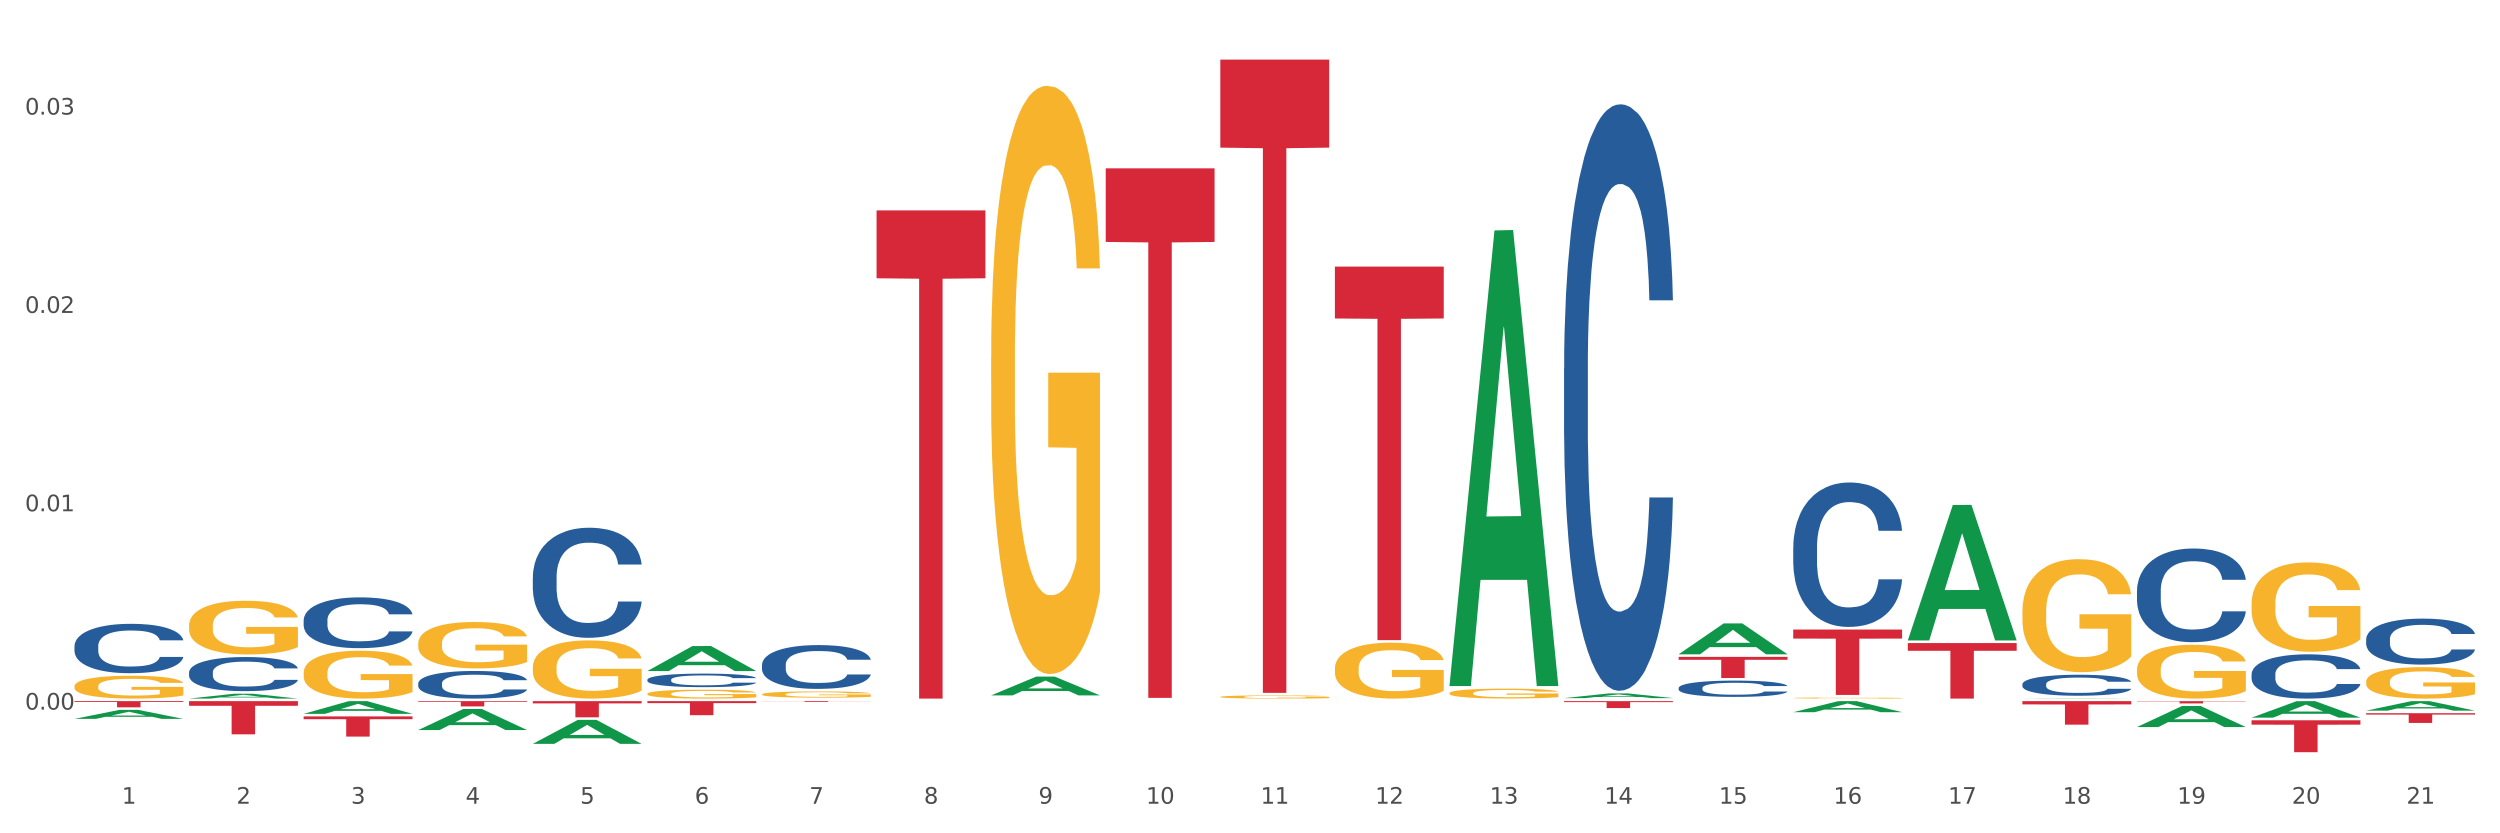 <?xml version="1.0" encoding="utf-8" standalone="no"?>
<!DOCTYPE svg PUBLIC "-//W3C//DTD SVG 1.1//EN"
  "http://www.w3.org/Graphics/SVG/1.1/DTD/svg11.dtd">
<svg xmlns:xlink="http://www.w3.org/1999/xlink" width="1080pt" height="360pt" viewBox="0 0 1080 360" xmlns="http://www.w3.org/2000/svg" version="1.1">
 <rect x="0" y="0" width="1080" height="360" fill="#333333" stroke="none"/>
 <defs>
  <style type="text/css">*{stroke-linejoin: round; stroke-linecap: butt}</style>
 </defs>
 <g id="figure_1">
  <g id="patch_1">
   <path d="M 0 360 
L 1080 360 
L 1080 0 
L 0 0 
z
" style="fill: #ffffff; stroke: #ffffff; stroke-linejoin: miter"/>
  </g>
  <g id="axes_1">
   <g id="matplotlib.axis_1">
    <g id="xtick_1">
     <g id="text_1">
      <!-- 1 -->
      <g style="fill: #4d4d4d" transform="translate(52.633 347.204) scale(0.096 -0.096)">
       <defs>
        <path id="DejaVuSans-31" d="M 794 531 
L 1825 531 
L 1825 4091 
L 703 3866 
L 703 4441 
L 1819 4666 
L 2450 4666 
L 2450 531 
L 3481 531 
L 3481 0 
L 794 0 
L 794 531 
z
" transform="scale(0.016)"/>
       </defs>
       <use xlink:href="#DejaVuSans-31"/>
      </g>
     </g>
    </g>
    <g id="xtick_2">
     <g id="text_2">
      <!-- 2 -->
      <g style="fill: #4d4d4d" transform="translate(102.133 347.204) scale(0.096 -0.096)">
       <defs>
        <path id="DejaVuSans-32" d="M 1228 531 
L 3431 531 
L 3431 0 
L 469 0 
L 469 531 
Q 828 903 1448 1529 
Q 2069 2156 2228 2338 
Q 2531 2678 2651 2914 
Q 2772 3150 2772 3378 
Q 2772 3750 2511 3984 
Q 2250 4219 1831 4219 
Q 1534 4219 1204 4116 
Q 875 4013 500 3803 
L 500 4441 
Q 881 4594 1212 4672 
Q 1544 4750 1819 4750 
Q 2544 4750 2975 4387 
Q 3406 4025 3406 3419 
Q 3406 3131 3298 2873 
Q 3191 2616 2906 2266 
Q 2828 2175 2409 1742 
Q 1991 1309 1228 531 
z
" transform="scale(0.016)"/>
       </defs>
       <use xlink:href="#DejaVuSans-32"/>
      </g>
     </g>
    </g>
    <g id="xtick_3">
     <g id="text_3">
      <!-- 3 -->
      <g style="fill: #4d4d4d" transform="translate(151.633 347.204) scale(0.096 -0.096)">
       <defs>
        <path id="DejaVuSans-33" d="M 2597 2516 
Q 3050 2419 3304 2112 
Q 3559 1806 3559 1356 
Q 3559 666 3084 287 
Q 2609 -91 1734 -91 
Q 1441 -91 1130 -33 
Q 819 25 488 141 
L 488 750 
Q 750 597 1062 519 
Q 1375 441 1716 441 
Q 2309 441 2620 675 
Q 2931 909 2931 1356 
Q 2931 1769 2642 2001 
Q 2353 2234 1838 2234 
L 1294 2234 
L 1294 2753 
L 1863 2753 
Q 2328 2753 2575 2939 
Q 2822 3125 2822 3475 
Q 2822 3834 2567 4026 
Q 2313 4219 1838 4219 
Q 1578 4219 1281 4162 
Q 984 4106 628 3988 
L 628 4550 
Q 988 4650 1302 4700 
Q 1616 4750 1894 4750 
Q 2613 4750 3031 4423 
Q 3450 4097 3450 3541 
Q 3450 3153 3228 2886 
Q 3006 2619 2597 2516 
z
" transform="scale(0.016)"/>
       </defs>
       <use xlink:href="#DejaVuSans-33"/>
      </g>
     </g>
    </g>
    <g id="xtick_4">
     <g id="text_4">
      <!-- 4 -->
      <g style="fill: #4d4d4d" transform="translate(201.133 347.204) scale(0.096 -0.096)">
       <defs>
        <path id="DejaVuSans-34" d="M 2419 4116 
L 825 1625 
L 2419 1625 
L 2419 4116 
z
M 2253 4666 
L 3047 4666 
L 3047 1625 
L 3713 1625 
L 3713 1100 
L 3047 1100 
L 3047 0 
L 2419 0 
L 2419 1100 
L 313 1100 
L 313 1709 
L 2253 4666 
z
" transform="scale(0.016)"/>
       </defs>
       <use xlink:href="#DejaVuSans-34"/>
      </g>
     </g>
    </g>
    <g id="xtick_5">
     <g id="text_5">
      <!-- 5 -->
      <g style="fill: #4d4d4d" transform="translate(250.633 347.204) scale(0.096 -0.096)">
       <defs>
        <path id="DejaVuSans-35" d="M 691 4666 
L 3169 4666 
L 3169 4134 
L 1269 4134 
L 1269 2991 
Q 1406 3038 1543 3061 
Q 1681 3084 1819 3084 
Q 2600 3084 3056 2656 
Q 3513 2228 3513 1497 
Q 3513 744 3044 326 
Q 2575 -91 1722 -91 
Q 1428 -91 1123 -41 
Q 819 9 494 109 
L 494 744 
Q 775 591 1075 516 
Q 1375 441 1709 441 
Q 2250 441 2565 725 
Q 2881 1009 2881 1497 
Q 2881 1984 2565 2268 
Q 2250 2553 1709 2553 
Q 1456 2553 1204 2497 
Q 953 2441 691 2322 
L 691 4666 
z
" transform="scale(0.016)"/>
       </defs>
       <use xlink:href="#DejaVuSans-35"/>
      </g>
     </g>
    </g>
    <g id="xtick_6">
     <g id="text_6">
      <!-- 6 -->
      <g style="fill: #4d4d4d" transform="translate(300.134 347.204) scale(0.096 -0.096)">
       <defs>
        <path id="DejaVuSans-36" d="M 2113 2584 
Q 1688 2584 1439 2293 
Q 1191 2003 1191 1497 
Q 1191 994 1439 701 
Q 1688 409 2113 409 
Q 2538 409 2786 701 
Q 3034 994 3034 1497 
Q 3034 2003 2786 2293 
Q 2538 2584 2113 2584 
z
M 3366 4563 
L 3366 3988 
Q 3128 4100 2886 4159 
Q 2644 4219 2406 4219 
Q 1781 4219 1451 3797 
Q 1122 3375 1075 2522 
Q 1259 2794 1537 2939 
Q 1816 3084 2150 3084 
Q 2853 3084 3261 2657 
Q 3669 2231 3669 1497 
Q 3669 778 3244 343 
Q 2819 -91 2113 -91 
Q 1303 -91 875 529 
Q 447 1150 447 2328 
Q 447 3434 972 4092 
Q 1497 4750 2381 4750 
Q 2619 4750 2861 4703 
Q 3103 4656 3366 4563 
z
" transform="scale(0.016)"/>
       </defs>
       <use xlink:href="#DejaVuSans-36"/>
      </g>
     </g>
    </g>
    <g id="xtick_7">
     <g id="text_7">
      <!-- 7 -->
      <g style="fill: #4d4d4d" transform="translate(349.634 347.204) scale(0.096 -0.096)">
       <defs>
        <path id="DejaVuSans-37" d="M 525 4666 
L 3525 4666 
L 3525 4397 
L 1831 0 
L 1172 0 
L 2766 4134 
L 525 4134 
L 525 4666 
z
" transform="scale(0.016)"/>
       </defs>
       <use xlink:href="#DejaVuSans-37"/>
      </g>
     </g>
    </g>
    <g id="xtick_8">
     <g id="text_8">
      <!-- 8 -->
      <g style="fill: #4d4d4d" transform="translate(399.134 347.204) scale(0.096 -0.096)">
       <defs>
        <path id="DejaVuSans-38" d="M 2034 2216 
Q 1584 2216 1326 1975 
Q 1069 1734 1069 1313 
Q 1069 891 1326 650 
Q 1584 409 2034 409 
Q 2484 409 2743 651 
Q 3003 894 3003 1313 
Q 3003 1734 2745 1975 
Q 2488 2216 2034 2216 
z
M 1403 2484 
Q 997 2584 770 2862 
Q 544 3141 544 3541 
Q 544 4100 942 4425 
Q 1341 4750 2034 4750 
Q 2731 4750 3128 4425 
Q 3525 4100 3525 3541 
Q 3525 3141 3298 2862 
Q 3072 2584 2669 2484 
Q 3125 2378 3379 2068 
Q 3634 1759 3634 1313 
Q 3634 634 3220 271 
Q 2806 -91 2034 -91 
Q 1263 -91 848 271 
Q 434 634 434 1313 
Q 434 1759 690 2068 
Q 947 2378 1403 2484 
z
M 1172 3481 
Q 1172 3119 1398 2916 
Q 1625 2713 2034 2713 
Q 2441 2713 2670 2916 
Q 2900 3119 2900 3481 
Q 2900 3844 2670 4047 
Q 2441 4250 2034 4250 
Q 1625 4250 1398 4047 
Q 1172 3844 1172 3481 
z
" transform="scale(0.016)"/>
       </defs>
       <use xlink:href="#DejaVuSans-38"/>
      </g>
     </g>
    </g>
    <g id="xtick_9">
     <g id="text_9">
      <!-- 9 -->
      <g style="fill: #4d4d4d" transform="translate(448.634 347.204) scale(0.096 -0.096)">
       <defs>
        <path id="DejaVuSans-39" d="M 703 97 
L 703 672 
Q 941 559 1184 500 
Q 1428 441 1663 441 
Q 2288 441 2617 861 
Q 2947 1281 2994 2138 
Q 2813 1869 2534 1725 
Q 2256 1581 1919 1581 
Q 1219 1581 811 2004 
Q 403 2428 403 3163 
Q 403 3881 828 4315 
Q 1253 4750 1959 4750 
Q 2769 4750 3195 4129 
Q 3622 3509 3622 2328 
Q 3622 1225 3098 567 
Q 2575 -91 1691 -91 
Q 1453 -91 1209 -44 
Q 966 3 703 97 
z
M 1959 2075 
Q 2384 2075 2632 2365 
Q 2881 2656 2881 3163 
Q 2881 3666 2632 3958 
Q 2384 4250 1959 4250 
Q 1534 4250 1286 3958 
Q 1038 3666 1038 3163 
Q 1038 2656 1286 2365 
Q 1534 2075 1959 2075 
z
" transform="scale(0.016)"/>
       </defs>
       <use xlink:href="#DejaVuSans-39"/>
      </g>
     </g>
    </g>
    <g id="xtick_10">
     <g id="text_10">
      <!-- 10 -->
      <g style="fill: #4d4d4d" transform="translate(495.079 347.204) scale(0.096 -0.096)">
       <defs>
        <path id="DejaVuSans-30" d="M 2034 4250 
Q 1547 4250 1301 3770 
Q 1056 3291 1056 2328 
Q 1056 1369 1301 889 
Q 1547 409 2034 409 
Q 2525 409 2770 889 
Q 3016 1369 3016 2328 
Q 3016 3291 2770 3770 
Q 2525 4250 2034 4250 
z
M 2034 4750 
Q 2819 4750 3233 4129 
Q 3647 3509 3647 2328 
Q 3647 1150 3233 529 
Q 2819 -91 2034 -91 
Q 1250 -91 836 529 
Q 422 1150 422 2328 
Q 422 3509 836 4129 
Q 1250 4750 2034 4750 
z
" transform="scale(0.016)"/>
       </defs>
       <use xlink:href="#DejaVuSans-31"/>
       <use xlink:href="#DejaVuSans-30" transform="translate(63.623 0)"/>
      </g>
     </g>
    </g>
    <g id="xtick_11">
     <g id="text_11">
      <!-- 11 -->
      <g style="fill: #4d4d4d" transform="translate(544.58 347.204) scale(0.096 -0.096)">
       <use xlink:href="#DejaVuSans-31"/>
       <use xlink:href="#DejaVuSans-31" transform="translate(63.623 0)"/>
      </g>
     </g>
    </g>
    <g id="xtick_12">
     <g id="text_12">
      <!-- 12 -->
      <g style="fill: #4d4d4d" transform="translate(594.08 347.204) scale(0.096 -0.096)">
       <use xlink:href="#DejaVuSans-31"/>
       <use xlink:href="#DejaVuSans-32" transform="translate(63.623 0)"/>
      </g>
     </g>
    </g>
    <g id="xtick_13">
     <g id="text_13">
      <!-- 13 -->
      <g style="fill: #4d4d4d" transform="translate(643.58 347.204) scale(0.096 -0.096)">
       <use xlink:href="#DejaVuSans-31"/>
       <use xlink:href="#DejaVuSans-33" transform="translate(63.623 0)"/>
      </g>
     </g>
    </g>
    <g id="xtick_14">
     <g id="text_14">
      <!-- 14 -->
      <g style="fill: #4d4d4d" transform="translate(693.08 347.204) scale(0.096 -0.096)">
       <use xlink:href="#DejaVuSans-31"/>
       <use xlink:href="#DejaVuSans-34" transform="translate(63.623 0)"/>
      </g>
     </g>
    </g>
    <g id="xtick_15">
     <g id="text_15">
      <!-- 15 -->
      <g style="fill: #4d4d4d" transform="translate(742.58 347.204) scale(0.096 -0.096)">
       <use xlink:href="#DejaVuSans-31"/>
       <use xlink:href="#DejaVuSans-35" transform="translate(63.623 0)"/>
      </g>
     </g>
    </g>
    <g id="xtick_16">
     <g id="text_16">
      <!-- 16 -->
      <g style="fill: #4d4d4d" transform="translate(792.08 347.204) scale(0.096 -0.096)">
       <use xlink:href="#DejaVuSans-31"/>
       <use xlink:href="#DejaVuSans-36" transform="translate(63.623 0)"/>
      </g>
     </g>
    </g>
    <g id="xtick_17">
     <g id="text_17">
      <!-- 17 -->
      <g style="fill: #4d4d4d" transform="translate(841.58 347.204) scale(0.096 -0.096)">
       <use xlink:href="#DejaVuSans-31"/>
       <use xlink:href="#DejaVuSans-37" transform="translate(63.623 0)"/>
      </g>
     </g>
    </g>
    <g id="xtick_18">
     <g id="text_18">
      <!-- 18 -->
      <g style="fill: #4d4d4d" transform="translate(891.08 347.204) scale(0.096 -0.096)">
       <use xlink:href="#DejaVuSans-31"/>
       <use xlink:href="#DejaVuSans-38" transform="translate(63.623 0)"/>
      </g>
     </g>
    </g>
    <g id="xtick_19">
     <g id="text_19">
      <!-- 19 -->
      <g style="fill: #4d4d4d" transform="translate(940.58 347.204) scale(0.096 -0.096)">
       <use xlink:href="#DejaVuSans-31"/>
       <use xlink:href="#DejaVuSans-39" transform="translate(63.623 0)"/>
      </g>
     </g>
    </g>
    <g id="xtick_20">
     <g id="text_20">
      <!-- 20 -->
      <g style="fill: #4d4d4d" transform="translate(990.08 347.204) scale(0.096 -0.096)">
       <use xlink:href="#DejaVuSans-32"/>
       <use xlink:href="#DejaVuSans-30" transform="translate(63.623 0)"/>
      </g>
     </g>
    </g>
    <g id="xtick_21">
     <g id="text_21">
      <!-- 21 -->
      <g style="fill: #4d4d4d" transform="translate(1039.58 347.204) scale(0.096 -0.096)">
       <use xlink:href="#DejaVuSans-32"/>
       <use xlink:href="#DejaVuSans-31" transform="translate(63.623 0)"/>
      </g>
     </g>
    </g>
    <g id="xtick_22"/>
    <g id="xtick_23"/>
    <g id="xtick_24"/>
    <g id="xtick_25"/>
    <g id="xtick_26"/>
    <g id="xtick_27"/>
    <g id="xtick_28"/>
    <g id="xtick_29"/>
    <g id="xtick_30"/>
    <g id="xtick_31"/>
    <g id="xtick_32"/>
    <g id="xtick_33"/>
    <g id="xtick_34"/>
    <g id="xtick_35"/>
    <g id="xtick_36"/>
    <g id="xtick_37"/>
    <g id="xtick_38"/>
    <g id="xtick_39"/>
    <g id="xtick_40"/>
    <g id="xtick_41"/>
   </g>
   <g id="matplotlib.axis_2">
    <g id="ytick_1">
     <g id="text_22">
      <!-- 0.00 -->
      <g style="fill: #4d4d4d" transform="translate(10.8 306.547) scale(0.096 -0.096)">
       <defs>
        <path id="DejaVuSans-2e" d="M 684 794 
L 1344 794 
L 1344 0 
L 684 0 
L 684 794 
z
" transform="scale(0.016)"/>
       </defs>
       <use xlink:href="#DejaVuSans-30"/>
       <use xlink:href="#DejaVuSans-2e" transform="translate(63.623 0)"/>
       <use xlink:href="#DejaVuSans-30" transform="translate(95.41 0)"/>
       <use xlink:href="#DejaVuSans-30" transform="translate(159.033 0)"/>
      </g>
     </g>
    </g>
    <g id="ytick_2">
     <g id="text_23">
      <!-- 0.01 -->
      <g style="fill: #4d4d4d" transform="translate(10.8 220.865) scale(0.096 -0.096)">
       <use xlink:href="#DejaVuSans-30"/>
       <use xlink:href="#DejaVuSans-2e" transform="translate(63.623 0)"/>
       <use xlink:href="#DejaVuSans-30" transform="translate(95.41 0)"/>
       <use xlink:href="#DejaVuSans-31" transform="translate(159.033 0)"/>
      </g>
     </g>
    </g>
    <g id="ytick_3">
     <g id="text_24">
      <!-- 0.02 -->
      <g style="fill: #4d4d4d" transform="translate(10.8 135.182) scale(0.096 -0.096)">
       <use xlink:href="#DejaVuSans-30"/>
       <use xlink:href="#DejaVuSans-2e" transform="translate(63.623 0)"/>
       <use xlink:href="#DejaVuSans-30" transform="translate(95.41 0)"/>
       <use xlink:href="#DejaVuSans-32" transform="translate(159.033 0)"/>
      </g>
     </g>
    </g>
    <g id="ytick_4">
     <g id="text_25">
      <!-- 0.03 -->
      <g style="fill: #4d4d4d" transform="translate(10.8 49.5) scale(0.096 -0.096)">
       <use xlink:href="#DejaVuSans-30"/>
       <use xlink:href="#DejaVuSans-2e" transform="translate(63.623 0)"/>
       <use xlink:href="#DejaVuSans-30" transform="translate(95.41 0)"/>
       <use xlink:href="#DejaVuSans-33" transform="translate(159.033 0)"/>
      </g>
     </g>
    </g>
    <g id="ytick_5"/>
    <g id="ytick_6"/>
    <g id="ytick_7"/>
   </g>
   <g id="PolyCollection_1">
    <path d="M 32.175 310.549 
L 32.223 310.545 
L 51.615 306.668 
L 59.663 306.664 
L 79.2 310.556 
L 69.892 310.556 
L 65.674 309.65 
L 45.652 309.65 
L 45.507 309.664 
L 41.435 310.556 
L 32.175 310.556 
L 32.175 310.549 
L 48.173 309.109 
L 63.153 309.105 
L 55.736 307.494 
L 55.639 307.486 
L 55.542 307.497 
L 48.125 309.105 
L 48.173 309.109 
L 32.175 310.549 
z
" clip-path="url(#pa658fd1b54)" style="fill: #109648"/>
    <path d="M 626.175 299.461 
L 626.231 299.457 
L 626.231 299.317 
L 626.342 299.196 
L 626.897 298.904 
L 627.73 298.662 
L 628.34 298.534 
L 628.951 298.429 
L 629.673 298.323 
L 630.561 298.214 
L 632.171 298.054 
L 633.17 297.973 
L 634.392 297.887 
L 636.613 297.762 
L 638.223 297.692 
L 639.888 297.634 
L 642.609 297.563 
L 644.385 297.532 
L 646.273 297.509 
L 648.549 297.493 
L 650.27 297.489 
L 654.046 297.501 
L 657.266 297.536 
L 658.82 297.563 
L 660.819 297.61 
L 661.874 297.641 
L 663.595 297.704 
L 665.372 297.786 
L 666.593 297.856 
L 668.425 297.988 
L 669.813 298.121 
L 671.09 298.284 
L 671.756 298.397 
L 672.256 298.503 
L 672.7 298.623 
L 673.144 298.814 
L 663.151 298.814 
L 662.762 298.678 
L 662.152 298.549 
L 661.263 298.425 
L 660.486 298.347 
L 659.154 298.249 
L 657.932 298.187 
L 656.655 298.14 
L 655.101 298.101 
L 653.879 298.082 
L 652.158 298.066 
L 648.771 298.07 
L 646.495 298.101 
L 644.941 298.14 
L 643.941 298.175 
L 643.053 298.214 
L 642.054 298.269 
L 640.888 298.351 
L 640.055 298.425 
L 639.222 298.518 
L 638.556 298.612 
L 637.945 298.721 
L 637.445 298.838 
L 637.057 298.959 
L 636.724 299.107 
L 636.446 299.352 
L 636.446 299.886 
L 636.557 300.007 
L 636.835 300.167 
L 637.168 300.287 
L 637.723 300.432 
L 638.223 300.529 
L 639.167 300.669 
L 640.221 300.786 
L 641.054 300.86 
L 641.887 300.923 
L 643.331 301.008 
L 644.941 301.078 
L 646.329 301.121 
L 648.216 301.16 
L 649.493 301.176 
L 650.604 301.184 
L 653.324 301.184 
L 655.267 301.172 
L 657.432 301.145 
L 659.098 301.11 
L 660.486 301.067 
L 662.041 300.997 
L 663.04 300.93 
L 663.04 300.116 
L 650.826 300.112 
L 650.826 299.57 
L 673.2 299.57 
L 673.2 301.16 
L 672.256 301.242 
L 671.201 301.316 
L 670.091 301.382 
L 668.425 301.464 
L 666.427 301.542 
L 664.65 301.597 
L 662.762 301.644 
L 660.542 301.686 
L 657.655 301.725 
L 655.878 301.741 
L 653.657 301.753 
L 651.048 301.757 
L 648.771 301.749 
L 646.551 301.729 
L 644.219 301.694 
L 641.943 301.644 
L 640.221 301.593 
L 638.5 301.531 
L 636.668 301.449 
L 635.225 301.371 
L 634.114 301.301 
L 632.893 301.211 
L 631.56 301.094 
L 630.561 300.989 
L 629.673 300.88 
L 628.729 300.739 
L 628.063 300.619 
L 627.396 300.467 
L 627.008 300.354 
L 626.564 300.178 
L 626.231 299.933 
L 626.175 299.461 
z
" clip-path="url(#pa658fd1b54)" style="fill: #f7b32b"/>
    <path d="M 774.675 301.533 
L 774.731 301.532 
L 774.731 301.516 
L 774.842 301.503 
L 775.397 301.47 
L 776.23 301.443 
L 776.84 301.428 
L 777.451 301.416 
L 778.173 301.404 
L 779.061 301.392 
L 780.671 301.374 
L 781.67 301.365 
L 782.892 301.355 
L 785.113 301.341 
L 786.723 301.333 
L 788.388 301.326 
L 791.109 301.319 
L 792.885 301.315 
L 794.773 301.312 
L 797.049 301.311 
L 798.77 301.31 
L 802.546 301.312 
L 805.766 301.315 
L 807.32 301.319 
L 809.319 301.324 
L 810.374 301.327 
L 812.095 301.334 
L 813.872 301.344 
L 815.093 301.352 
L 816.925 301.366 
L 818.313 301.381 
L 819.59 301.4 
L 820.256 301.413 
L 820.756 301.425 
L 821.2 301.438 
L 821.644 301.46 
L 811.651 301.46 
L 811.262 301.444 
L 810.652 301.43 
L 809.763 301.416 
L 808.986 301.407 
L 807.654 301.396 
L 806.432 301.389 
L 805.155 301.384 
L 803.601 301.379 
L 802.379 301.377 
L 800.658 301.375 
L 797.271 301.376 
L 794.995 301.379 
L 793.441 301.384 
L 792.441 301.388 
L 791.553 301.392 
L 790.554 301.398 
L 789.388 301.407 
L 788.555 301.416 
L 787.722 301.426 
L 787.056 301.437 
L 786.445 301.449 
L 785.945 301.462 
L 785.557 301.476 
L 785.224 301.493 
L 784.946 301.52 
L 784.946 301.581 
L 785.057 301.594 
L 785.335 301.612 
L 785.668 301.626 
L 786.223 301.642 
L 786.723 301.653 
L 787.667 301.669 
L 788.721 301.682 
L 789.554 301.691 
L 790.387 301.698 
L 791.831 301.707 
L 793.441 301.715 
L 794.829 301.72 
L 796.716 301.724 
L 797.993 301.726 
L 799.104 301.727 
L 801.824 301.727 
L 803.767 301.726 
L 805.932 301.723 
L 807.598 301.719 
L 808.986 301.714 
L 810.541 301.706 
L 811.54 301.698 
L 811.54 301.607 
L 799.326 301.606 
L 799.326 301.545 
L 821.7 301.545 
L 821.7 301.724 
L 820.756 301.734 
L 819.701 301.742 
L 818.591 301.749 
L 816.925 301.759 
L 814.927 301.767 
L 813.15 301.774 
L 811.262 301.779 
L 809.042 301.784 
L 806.155 301.788 
L 804.378 301.79 
L 802.157 301.791 
L 799.548 301.792 
L 797.271 301.791 
L 795.051 301.789 
L 792.719 301.785 
L 790.443 301.779 
L 788.721 301.773 
L 787 301.766 
L 785.168 301.757 
L 783.725 301.748 
L 782.614 301.74 
L 781.393 301.73 
L 780.06 301.717 
L 779.061 301.705 
L 778.173 301.693 
L 777.229 301.677 
L 776.563 301.663 
L 775.896 301.646 
L 775.508 301.633 
L 775.064 301.614 
L 774.731 301.586 
L 774.675 301.533 
z
" clip-path="url(#pa658fd1b54)" style="fill: #f7b32b"/>
    <path d="M 873.675 264.117 
L 873.731 264.073 
L 873.731 262.468 
L 873.842 261.085 
L 874.397 257.741 
L 875.23 254.977 
L 875.84 253.505 
L 876.451 252.301 
L 877.173 251.097 
L 878.061 249.849 
L 879.671 248.021 
L 880.67 247.084 
L 881.892 246.103 
L 884.113 244.677 
L 885.723 243.874 
L 887.388 243.205 
L 890.109 242.403 
L 891.885 242.046 
L 893.773 241.778 
L 896.049 241.6 
L 897.77 241.555 
L 901.546 241.689 
L 904.766 242.09 
L 906.32 242.403 
L 908.319 242.938 
L 909.374 243.294 
L 911.095 244.008 
L 912.872 244.944 
L 914.093 245.747 
L 915.925 247.263 
L 917.313 248.779 
L 918.59 250.652 
L 919.256 251.945 
L 919.756 253.149 
L 920.2 254.531 
L 920.644 256.716 
L 910.651 256.716 
L 910.262 255.155 
L 909.652 253.684 
L 908.763 252.257 
L 907.986 251.365 
L 906.654 250.25 
L 905.432 249.537 
L 904.155 249.002 
L 902.601 248.556 
L 901.379 248.333 
L 899.658 248.155 
L 896.271 248.199 
L 893.995 248.556 
L 892.441 249.002 
L 891.441 249.403 
L 890.553 249.849 
L 889.554 250.473 
L 888.388 251.41 
L 887.555 252.257 
L 886.722 253.327 
L 886.056 254.397 
L 885.445 255.646 
L 884.945 256.983 
L 884.557 258.365 
L 884.224 260.06 
L 883.946 262.869 
L 883.946 268.978 
L 884.057 270.36 
L 884.335 272.188 
L 884.668 273.57 
L 885.223 275.22 
L 885.723 276.335 
L 886.667 277.94 
L 887.721 279.278 
L 888.554 280.125 
L 889.387 280.838 
L 890.831 281.819 
L 892.441 282.622 
L 893.829 283.112 
L 895.716 283.558 
L 896.993 283.736 
L 898.104 283.826 
L 900.824 283.826 
L 902.767 283.692 
L 904.932 283.38 
L 906.598 282.978 
L 907.986 282.488 
L 909.541 281.685 
L 910.54 280.927 
L 910.54 271.608 
L 898.326 271.564 
L 898.326 265.366 
L 920.7 265.366 
L 920.7 283.558 
L 919.756 284.494 
L 918.701 285.342 
L 917.591 286.1 
L 915.925 287.036 
L 913.927 287.928 
L 912.15 288.552 
L 910.262 289.087 
L 908.042 289.578 
L 905.155 290.024 
L 903.378 290.202 
L 901.157 290.336 
L 898.548 290.38 
L 896.271 290.291 
L 894.051 290.068 
L 891.719 289.667 
L 889.443 289.087 
L 887.721 288.507 
L 886 287.794 
L 884.168 286.858 
L 882.725 285.966 
L 881.614 285.163 
L 880.393 284.138 
L 879.06 282.8 
L 878.061 281.596 
L 877.173 280.348 
L 876.229 278.743 
L 875.563 277.36 
L 874.896 275.621 
L 874.508 274.328 
L 874.064 272.322 
L 873.731 269.513 
L 873.675 264.117 
z
" clip-path="url(#pa658fd1b54)" style="fill: #f7b32b"/>
    <path d="M 923.175 289.282 
L 923.231 289.261 
L 923.231 288.496 
L 923.342 287.838 
L 923.897 286.245 
L 924.73 284.928 
L 925.34 284.227 
L 925.951 283.654 
L 926.673 283.08 
L 927.561 282.486 
L 929.171 281.615 
L 930.17 281.169 
L 931.392 280.701 
L 933.613 280.022 
L 935.223 279.64 
L 936.888 279.321 
L 939.609 278.939 
L 941.385 278.769 
L 943.273 278.641 
L 945.549 278.556 
L 947.27 278.535 
L 951.046 278.599 
L 954.266 278.79 
L 955.82 278.939 
L 957.819 279.193 
L 958.874 279.363 
L 960.595 279.703 
L 962.372 280.149 
L 963.593 280.532 
L 965.425 281.254 
L 966.813 281.976 
L 968.09 282.868 
L 968.756 283.484 
L 969.256 284.057 
L 969.7 284.716 
L 970.144 285.756 
L 960.151 285.756 
L 959.762 285.013 
L 959.152 284.312 
L 958.263 283.632 
L 957.486 283.208 
L 956.154 282.677 
L 954.932 282.337 
L 953.655 282.082 
L 952.101 281.87 
L 950.879 281.763 
L 949.158 281.678 
L 945.771 281.7 
L 943.495 281.87 
L 941.941 282.082 
L 940.941 282.273 
L 940.053 282.486 
L 939.054 282.783 
L 937.888 283.229 
L 937.055 283.632 
L 936.222 284.142 
L 935.556 284.652 
L 934.945 285.247 
L 934.445 285.884 
L 934.057 286.542 
L 933.724 287.349 
L 933.446 288.687 
L 933.446 291.597 
L 933.557 292.255 
L 933.835 293.126 
L 934.168 293.785 
L 934.723 294.57 
L 935.223 295.101 
L 936.167 295.866 
L 937.221 296.503 
L 938.054 296.907 
L 938.887 297.247 
L 940.331 297.714 
L 941.941 298.096 
L 943.329 298.33 
L 945.216 298.542 
L 946.493 298.627 
L 947.604 298.67 
L 950.324 298.67 
L 952.267 298.606 
L 954.432 298.457 
L 956.098 298.266 
L 957.486 298.032 
L 959.041 297.65 
L 960.04 297.289 
L 960.04 292.85 
L 947.826 292.829 
L 947.826 289.877 
L 970.2 289.877 
L 970.2 298.542 
L 969.256 298.988 
L 968.201 299.392 
L 967.091 299.753 
L 965.425 300.199 
L 963.427 300.624 
L 961.65 300.921 
L 959.762 301.176 
L 957.542 301.409 
L 954.655 301.622 
L 952.878 301.707 
L 950.657 301.77 
L 948.048 301.792 
L 945.771 301.749 
L 943.551 301.643 
L 941.219 301.452 
L 938.943 301.176 
L 937.221 300.9 
L 935.5 300.56 
L 933.668 300.114 
L 932.225 299.689 
L 931.114 299.307 
L 929.893 298.818 
L 928.56 298.181 
L 927.561 297.608 
L 926.673 297.013 
L 925.729 296.248 
L 925.063 295.59 
L 924.396 294.762 
L 924.008 294.146 
L 923.564 293.19 
L 923.231 291.852 
L 923.175 289.282 
z
" clip-path="url(#pa658fd1b54)" style="fill: #f7b32b"/>
    <path d="M 972.675 260.801 
L 972.731 260.766 
L 972.731 259.497 
L 972.842 258.405 
L 973.397 255.761 
L 974.23 253.576 
L 974.84 252.413 
L 975.451 251.461 
L 976.173 250.51 
L 977.061 249.523 
L 978.671 248.078 
L 979.67 247.338 
L 980.892 246.562 
L 983.113 245.435 
L 984.723 244.8 
L 986.388 244.271 
L 989.109 243.637 
L 990.885 243.355 
L 992.773 243.144 
L 995.049 243.003 
L 996.77 242.967 
L 1000.546 243.073 
L 1003.766 243.39 
L 1005.32 243.637 
L 1007.319 244.06 
L 1008.374 244.342 
L 1010.095 244.906 
L 1011.872 245.646 
L 1013.093 246.28 
L 1014.925 247.479 
L 1016.313 248.677 
L 1017.59 250.157 
L 1018.256 251.179 
L 1018.756 252.131 
L 1019.2 253.224 
L 1019.644 254.951 
L 1009.651 254.951 
L 1009.262 253.717 
L 1008.652 252.554 
L 1007.763 251.426 
L 1006.986 250.721 
L 1005.654 249.84 
L 1004.432 249.276 
L 1003.155 248.853 
L 1001.601 248.501 
L 1000.379 248.325 
L 998.658 248.184 
L 995.271 248.219 
L 992.995 248.501 
L 991.441 248.853 
L 990.441 249.17 
L 989.553 249.523 
L 988.554 250.016 
L 987.388 250.756 
L 986.555 251.426 
L 985.722 252.272 
L 985.056 253.118 
L 984.445 254.105 
L 983.945 255.162 
L 983.557 256.255 
L 983.224 257.594 
L 982.946 259.814 
L 982.946 264.643 
L 983.057 265.735 
L 983.335 267.181 
L 983.668 268.273 
L 984.223 269.577 
L 984.723 270.458 
L 985.667 271.727 
L 986.721 272.784 
L 987.554 273.454 
L 988.387 274.018 
L 989.831 274.793 
L 991.441 275.428 
L 992.829 275.815 
L 994.716 276.168 
L 995.993 276.309 
L 997.104 276.379 
L 999.824 276.379 
L 1001.767 276.274 
L 1003.932 276.027 
L 1005.598 275.71 
L 1006.986 275.322 
L 1008.541 274.688 
L 1009.54 274.089 
L 1009.54 266.722 
L 997.326 266.687 
L 997.326 261.788 
L 1019.7 261.788 
L 1019.7 276.168 
L 1018.756 276.908 
L 1017.701 277.578 
L 1016.591 278.177 
L 1014.925 278.917 
L 1012.927 279.622 
L 1011.15 280.115 
L 1009.262 280.538 
L 1007.042 280.926 
L 1004.155 281.278 
L 1002.378 281.419 
L 1000.157 281.525 
L 997.548 281.56 
L 995.271 281.49 
L 993.051 281.314 
L 990.719 280.996 
L 988.443 280.538 
L 986.721 280.08 
L 985 279.516 
L 983.168 278.776 
L 981.725 278.071 
L 980.614 277.437 
L 979.393 276.626 
L 978.06 275.569 
L 977.061 274.617 
L 976.173 273.63 
L 975.229 272.362 
L 974.563 271.269 
L 973.896 269.894 
L 973.508 268.872 
L 973.064 267.286 
L 972.731 265.066 
L 972.675 260.801 
z
" clip-path="url(#pa658fd1b54)" style="fill: #f7b32b"/>
    <path d="M 1022.175 294.49 
L 1022.231 294.478 
L 1022.231 294.032 
L 1022.342 293.647 
L 1022.897 292.718 
L 1023.73 291.949 
L 1024.34 291.54 
L 1024.951 291.205 
L 1025.673 290.871 
L 1026.561 290.524 
L 1028.171 290.015 
L 1029.17 289.755 
L 1030.392 289.482 
L 1032.613 289.086 
L 1034.223 288.863 
L 1035.888 288.677 
L 1038.609 288.454 
L 1040.385 288.354 
L 1042.273 288.28 
L 1044.549 288.23 
L 1046.27 288.218 
L 1050.046 288.255 
L 1053.266 288.367 
L 1054.82 288.454 
L 1056.819 288.602 
L 1057.874 288.702 
L 1059.595 288.9 
L 1061.372 289.16 
L 1062.593 289.383 
L 1064.425 289.805 
L 1065.813 290.226 
L 1067.09 290.747 
L 1067.756 291.106 
L 1068.256 291.441 
L 1068.7 291.825 
L 1069.144 292.433 
L 1059.151 292.433 
L 1058.762 291.999 
L 1058.152 291.59 
L 1057.263 291.193 
L 1056.486 290.945 
L 1055.154 290.635 
L 1053.932 290.437 
L 1052.655 290.288 
L 1051.101 290.164 
L 1049.879 290.102 
L 1048.158 290.053 
L 1044.771 290.065 
L 1042.495 290.164 
L 1040.941 290.288 
L 1039.941 290.4 
L 1039.053 290.524 
L 1038.054 290.697 
L 1036.888 290.958 
L 1036.055 291.193 
L 1035.222 291.491 
L 1034.556 291.788 
L 1033.945 292.135 
L 1033.445 292.507 
L 1033.057 292.891 
L 1032.724 293.362 
L 1032.446 294.143 
L 1032.446 295.842 
L 1032.557 296.226 
L 1032.835 296.734 
L 1033.168 297.118 
L 1033.723 297.577 
L 1034.223 297.887 
L 1035.167 298.333 
L 1036.221 298.705 
L 1037.054 298.941 
L 1037.887 299.139 
L 1039.331 299.412 
L 1040.941 299.635 
L 1042.329 299.771 
L 1044.216 299.895 
L 1045.493 299.945 
L 1046.604 299.969 
L 1049.324 299.969 
L 1051.267 299.932 
L 1053.432 299.845 
L 1055.098 299.734 
L 1056.486 299.598 
L 1058.041 299.374 
L 1059.04 299.164 
L 1059.04 296.573 
L 1046.826 296.561 
L 1046.826 294.838 
L 1069.2 294.838 
L 1069.2 299.895 
L 1068.256 300.155 
L 1067.201 300.391 
L 1066.091 300.602 
L 1064.425 300.862 
L 1062.427 301.11 
L 1060.65 301.283 
L 1058.762 301.432 
L 1056.542 301.569 
L 1053.655 301.692 
L 1051.878 301.742 
L 1049.657 301.779 
L 1047.048 301.792 
L 1044.771 301.767 
L 1042.551 301.705 
L 1040.219 301.593 
L 1037.943 301.432 
L 1036.221 301.271 
L 1034.5 301.073 
L 1032.668 300.812 
L 1031.225 300.564 
L 1030.114 300.341 
L 1028.893 300.056 
L 1027.56 299.684 
L 1026.561 299.35 
L 1025.673 299.003 
L 1024.729 298.556 
L 1024.063 298.172 
L 1023.396 297.689 
L 1023.008 297.329 
L 1022.564 296.771 
L 1022.231 295.99 
L 1022.175 294.49 
z
" clip-path="url(#pa658fd1b54)" style="fill: #f7b32b"/>
    <path d="M 81.675 290.458 
L 81.731 290.445 
L 81.731 290.068 
L 81.897 289.556 
L 82.509 288.614 
L 83.287 287.901 
L 84.621 287.066 
L 85.344 286.716 
L 86.289 286.326 
L 88.234 285.693 
L 90.457 285.155 
L 92.014 284.859 
L 93.181 284.67 
L 95.794 284.334 
L 97.294 284.186 
L 98.851 284.065 
L 100.185 283.984 
L 102.408 283.89 
L 104.187 283.849 
L 106.244 283.836 
L 107.967 283.849 
L 110.246 283.903 
L 113.581 284.065 
L 114.859 284.159 
L 116.582 284.32 
L 118.361 284.536 
L 119.806 284.751 
L 121.474 285.061 
L 123.197 285.465 
L 124.865 285.976 
L 126.032 286.447 
L 126.977 286.945 
L 127.811 287.551 
L 128.422 288.21 
L 128.7 288.762 
L 118.528 288.762 
L 118.25 288.264 
L 117.694 287.726 
L 117.138 287.362 
L 116.527 287.066 
L 115.582 286.73 
L 114.748 286.514 
L 113.359 286.259 
L 112.08 286.097 
L 111.024 286.003 
L 109.745 285.922 
L 107.022 285.841 
L 105.076 285.841 
L 103.853 285.868 
L 102.353 285.936 
L 101.074 286.03 
L 99.573 286.191 
L 98.406 286.366 
L 97.239 286.595 
L 96.572 286.757 
L 95.571 287.053 
L 94.904 287.295 
L 94.015 287.712 
L 93.515 288.009 
L 92.625 288.776 
L 92.236 289.341 
L 92.069 289.731 
L 91.958 290.162 
L 91.958 292.262 
L 92.292 293.204 
L 92.57 293.608 
L 93.014 294.066 
L 93.848 294.658 
L 95.071 295.237 
L 96.349 295.654 
L 97.406 295.91 
L 98.406 296.098 
L 99.407 296.246 
L 100.63 296.381 
L 101.63 296.462 
L 103.131 296.542 
L 104.91 296.583 
L 106.299 296.583 
L 109.134 296.515 
L 110.412 296.448 
L 111.635 296.354 
L 112.969 296.206 
L 114.026 296.044 
L 114.637 295.923 
L 115.638 295.667 
L 116.416 295.398 
L 117.083 295.089 
L 117.527 294.819 
L 118.028 294.416 
L 118.417 293.958 
L 118.528 293.716 
L 128.7 293.716 
L 128.478 294.2 
L 128.089 294.671 
L 127.31 295.304 
L 126.699 295.667 
L 125.754 296.112 
L 124.753 296.488 
L 123.364 296.906 
L 122.085 297.215 
L 120.751 297.485 
L 119.306 297.727 
L 116.694 298.063 
L 115.749 298.158 
L 113.748 298.319 
L 112.191 298.413 
L 109.912 298.508 
L 107.578 298.561 
L 105.132 298.575 
L 102.964 298.548 
L 100.574 298.467 
L 99.073 298.386 
L 97.406 298.265 
L 95.46 298.077 
L 93.626 297.848 
L 91.903 297.579 
L 90.291 297.269 
L 88.79 296.919 
L 86.844 296.34 
L 85.399 295.775 
L 84.343 295.25 
L 83.62 294.806 
L 82.898 294.241 
L 82.509 293.85 
L 81.897 292.908 
L 81.675 292.033 
L 81.675 290.458 
z
" clip-path="url(#pa658fd1b54)" style="fill: #255c99"/>
    <path d="M 32.175 302.9 
L 79.2 302.9 
L 79.2 303.269 
L 60.702 303.272 
L 60.702 305.555 
L 50.562 305.555 
L 50.562 303.272 
L 32.175 303.269 
L 32.175 302.903 
L 32.175 302.9 
z
" clip-path="url(#pa658fd1b54)" style="fill: #d62839"/>
    <path d="M 81.675 302.9 
L 128.7 302.9 
L 128.7 304.891 
L 110.202 304.905 
L 110.202 317.229 
L 100.062 317.229 
L 100.062 304.905 
L 81.675 304.891 
L 81.675 302.914 
L 81.675 302.9 
z
" clip-path="url(#pa658fd1b54)" style="fill: #d62839"/>
    <path d="M 131.175 309.489 
L 178.2 309.489 
L 178.2 310.702 
L 159.702 310.71 
L 159.702 318.219 
L 149.562 318.219 
L 149.562 310.71 
L 131.175 310.702 
L 131.175 309.497 
L 131.175 309.489 
z
" clip-path="url(#pa658fd1b54)" style="fill: #d62839"/>
    <path d="M 180.675 302.9 
L 227.7 302.9 
L 227.7 303.216 
L 209.202 303.218 
L 209.202 305.17 
L 199.062 305.17 
L 199.062 303.218 
L 180.675 303.216 
L 180.675 302.902 
L 180.675 302.9 
z
" clip-path="url(#pa658fd1b54)" style="fill: #d62839"/>
    <path d="M 230.175 302.9 
L 277.2 302.9 
L 277.2 303.87 
L 258.702 303.876 
L 258.702 309.878 
L 248.562 309.878 
L 248.562 303.876 
L 230.175 303.87 
L 230.175 302.907 
L 230.175 302.9 
z
" clip-path="url(#pa658fd1b54)" style="fill: #d62839"/>
    <path d="M 279.675 302.9 
L 326.7 302.9 
L 326.7 303.744 
L 308.202 303.75 
L 308.202 308.975 
L 298.062 308.975 
L 298.062 303.75 
L 279.675 303.744 
L 279.675 302.906 
L 279.675 302.9 
z
" clip-path="url(#pa658fd1b54)" style="fill: #d62839"/>
    <path d="M 329.175 302.9 
L 376.2 302.9 
L 376.2 302.949 
L 357.702 302.949 
L 357.702 303.252 
L 347.562 303.252 
L 347.562 302.949 
L 329.175 302.949 
L 329.175 302.901 
L 329.175 302.9 
z
" clip-path="url(#pa658fd1b54)" style="fill: #d62839"/>
    <path d="M 378.675 90.906 
L 425.7 90.906 
L 425.7 120.212 
L 407.202 120.41 
L 407.202 301.792 
L 397.062 301.792 
L 397.062 120.41 
L 378.675 120.212 
L 378.675 91.104 
L 378.675 90.906 
z
" clip-path="url(#pa658fd1b54)" style="fill: #d62839"/>
    <path d="M 477.675 72.725 
L 524.7 72.725 
L 524.7 104.515 
L 506.202 104.729 
L 506.202 301.479 
L 496.062 301.479 
L 496.062 104.729 
L 477.675 104.515 
L 477.675 72.94 
L 477.675 72.725 
z
" clip-path="url(#pa658fd1b54)" style="fill: #d62839"/>
    <path d="M 527.175 25.759 
L 574.2 25.759 
L 574.2 63.774 
L 555.702 64.031 
L 555.702 299.309 
L 545.562 299.309 
L 545.562 64.031 
L 527.175 63.774 
L 527.175 26.016 
L 527.175 25.759 
z
" clip-path="url(#pa658fd1b54)" style="fill: #d62839"/>
    <path d="M 576.675 288.798 
L 576.731 288.776 
L 576.731 287.981 
L 576.842 287.297 
L 577.397 285.643 
L 578.23 284.275 
L 578.84 283.547 
L 579.451 282.951 
L 580.173 282.356 
L 581.061 281.738 
L 582.671 280.834 
L 583.67 280.37 
L 584.892 279.885 
L 587.113 279.179 
L 588.723 278.782 
L 590.388 278.451 
L 593.109 278.054 
L 594.885 277.877 
L 596.773 277.745 
L 599.049 277.657 
L 600.77 277.635 
L 604.546 277.701 
L 607.766 277.899 
L 609.32 278.054 
L 611.319 278.319 
L 612.374 278.495 
L 614.095 278.848 
L 615.872 279.311 
L 617.093 279.708 
L 618.925 280.459 
L 620.313 281.209 
L 621.59 282.135 
L 622.256 282.775 
L 622.756 283.371 
L 623.2 284.054 
L 623.644 285.135 
L 613.651 285.135 
L 613.262 284.363 
L 612.652 283.635 
L 611.763 282.929 
L 610.986 282.488 
L 609.654 281.937 
L 608.432 281.584 
L 607.155 281.319 
L 605.601 281.098 
L 604.379 280.988 
L 602.658 280.9 
L 599.271 280.922 
L 596.995 281.098 
L 595.441 281.319 
L 594.441 281.517 
L 593.553 281.738 
L 592.554 282.047 
L 591.388 282.51 
L 590.555 282.929 
L 589.722 283.459 
L 589.056 283.988 
L 588.445 284.606 
L 587.945 285.268 
L 587.557 285.952 
L 587.224 286.79 
L 586.946 288.18 
L 586.946 291.202 
L 587.057 291.886 
L 587.335 292.791 
L 587.668 293.475 
L 588.223 294.291 
L 588.723 294.842 
L 589.667 295.637 
L 590.721 296.298 
L 591.554 296.718 
L 592.387 297.071 
L 593.831 297.556 
L 595.441 297.953 
L 596.829 298.196 
L 598.716 298.416 
L 599.993 298.505 
L 601.104 298.549 
L 603.824 298.549 
L 605.767 298.482 
L 607.932 298.328 
L 609.598 298.13 
L 610.986 297.887 
L 612.541 297.49 
L 613.54 297.115 
L 613.54 292.504 
L 601.326 292.482 
L 601.326 289.415 
L 623.7 289.415 
L 623.7 298.416 
L 622.756 298.88 
L 621.701 299.299 
L 620.591 299.674 
L 618.925 300.137 
L 616.927 300.578 
L 615.15 300.887 
L 613.262 301.152 
L 611.042 301.395 
L 608.155 301.615 
L 606.378 301.703 
L 604.157 301.77 
L 601.548 301.792 
L 599.271 301.748 
L 597.051 301.637 
L 594.719 301.439 
L 592.443 301.152 
L 590.721 300.865 
L 589 300.512 
L 587.168 300.049 
L 585.725 299.608 
L 584.614 299.211 
L 583.393 298.703 
L 582.06 298.041 
L 581.061 297.446 
L 580.173 296.828 
L 579.229 296.034 
L 578.563 295.35 
L 577.896 294.489 
L 577.508 293.85 
L 577.064 292.857 
L 576.731 291.467 
L 576.675 288.798 
z
" clip-path="url(#pa658fd1b54)" style="fill: #f7b32b"/>
    <path d="M 527.175 301.053 
L 527.231 301.051 
L 527.231 301.006 
L 527.342 300.967 
L 527.897 300.873 
L 528.73 300.796 
L 529.34 300.754 
L 529.951 300.72 
L 530.673 300.686 
L 531.561 300.651 
L 533.171 300.6 
L 534.17 300.573 
L 535.392 300.546 
L 537.613 300.506 
L 539.223 300.483 
L 540.888 300.464 
L 543.609 300.442 
L 545.385 300.432 
L 547.273 300.424 
L 549.549 300.419 
L 551.27 300.418 
L 555.046 300.422 
L 558.266 300.433 
L 559.82 300.442 
L 561.819 300.457 
L 562.874 300.467 
L 564.595 300.487 
L 566.372 300.513 
L 567.593 300.536 
L 569.425 300.578 
L 570.813 300.621 
L 572.09 300.674 
L 572.756 300.71 
L 573.256 300.744 
L 573.7 300.783 
L 574.144 300.844 
L 564.151 300.844 
L 563.762 300.801 
L 563.152 300.759 
L 562.263 300.719 
L 561.486 300.694 
L 560.154 300.663 
L 558.932 300.642 
L 557.655 300.627 
L 556.101 300.615 
L 554.879 300.609 
L 553.158 300.604 
L 549.771 300.605 
L 547.495 300.615 
L 545.941 300.627 
L 544.941 300.639 
L 544.053 300.651 
L 543.054 300.669 
L 541.888 300.695 
L 541.055 300.719 
L 540.222 300.749 
L 539.556 300.779 
L 538.945 300.814 
L 538.445 300.852 
L 538.057 300.891 
L 537.724 300.939 
L 537.446 301.018 
L 537.446 301.189 
L 537.557 301.228 
L 537.835 301.28 
L 538.168 301.319 
L 538.723 301.365 
L 539.223 301.396 
L 540.167 301.442 
L 541.221 301.479 
L 542.054 301.503 
L 542.887 301.523 
L 544.331 301.551 
L 545.941 301.573 
L 547.329 301.587 
L 549.216 301.6 
L 550.493 301.605 
L 551.604 301.607 
L 554.324 301.607 
L 556.267 301.603 
L 558.432 301.595 
L 560.098 301.583 
L 561.486 301.57 
L 563.041 301.547 
L 564.04 301.526 
L 564.04 301.263 
L 551.826 301.262 
L 551.826 301.088 
L 574.2 301.088 
L 574.2 301.6 
L 573.256 301.626 
L 572.201 301.65 
L 571.091 301.671 
L 569.425 301.698 
L 567.427 301.723 
L 565.65 301.74 
L 563.762 301.755 
L 561.542 301.769 
L 558.655 301.782 
L 556.878 301.787 
L 554.657 301.79 
L 552.048 301.792 
L 549.771 301.789 
L 547.551 301.783 
L 545.219 301.772 
L 542.943 301.755 
L 541.221 301.739 
L 539.5 301.719 
L 537.668 301.693 
L 536.225 301.667 
L 535.114 301.645 
L 533.893 301.616 
L 532.56 301.578 
L 531.561 301.544 
L 530.673 301.509 
L 529.729 301.464 
L 529.063 301.425 
L 528.396 301.376 
L 528.008 301.34 
L 527.564 301.284 
L 527.231 301.205 
L 527.175 301.053 
z
" clip-path="url(#pa658fd1b54)" style="fill: #f7b32b"/>
    <path d="M 428.175 154.485 
L 428.231 154.253 
L 428.231 145.898 
L 428.342 138.703 
L 428.897 121.296 
L 429.73 106.906 
L 430.34 99.247 
L 430.951 92.98 
L 431.673 86.714 
L 432.561 80.215 
L 434.171 70.699 
L 435.17 65.825 
L 436.392 60.719 
L 438.613 53.292 
L 440.223 49.114 
L 441.888 45.633 
L 444.609 41.455 
L 446.385 39.598 
L 448.273 38.206 
L 450.549 37.277 
L 452.27 37.045 
L 456.046 37.742 
L 459.266 39.83 
L 460.82 41.455 
L 462.819 44.24 
L 463.874 46.097 
L 465.595 49.811 
L 467.372 54.685 
L 468.593 58.862 
L 470.425 66.753 
L 471.813 74.645 
L 473.09 84.393 
L 473.756 91.123 
L 474.256 97.39 
L 474.7 104.585 
L 475.144 115.958 
L 465.151 115.958 
L 464.762 107.834 
L 464.152 100.175 
L 463.263 92.748 
L 462.486 88.106 
L 461.154 82.304 
L 459.932 78.59 
L 458.655 75.805 
L 457.101 73.484 
L 455.879 72.324 
L 454.158 71.395 
L 450.771 71.627 
L 448.495 73.484 
L 446.941 75.805 
L 445.941 77.894 
L 445.053 80.215 
L 444.054 83.464 
L 442.888 88.338 
L 442.055 92.748 
L 441.222 98.318 
L 440.556 103.889 
L 439.945 110.387 
L 439.445 117.35 
L 439.057 124.545 
L 438.724 133.365 
L 438.446 147.987 
L 438.446 179.784 
L 438.557 186.978 
L 438.835 196.494 
L 439.168 203.689 
L 439.723 212.277 
L 440.223 218.079 
L 441.167 226.435 
L 442.221 233.397 
L 443.054 237.807 
L 443.887 241.521 
L 445.331 246.627 
L 446.941 250.804 
L 448.329 253.358 
L 450.216 255.678 
L 451.493 256.607 
L 452.604 257.071 
L 455.324 257.071 
L 457.267 256.375 
L 459.432 254.75 
L 461.098 252.661 
L 462.486 250.108 
L 464.041 245.93 
L 465.04 241.985 
L 465.04 193.477 
L 452.826 193.245 
L 452.826 160.984 
L 475.2 160.984 
L 475.2 255.678 
L 474.256 260.552 
L 473.201 264.962 
L 472.091 268.908 
L 470.425 273.782 
L 468.427 278.424 
L 466.65 281.673 
L 464.762 284.458 
L 462.542 287.011 
L 459.655 289.332 
L 457.878 290.261 
L 455.657 290.957 
L 453.048 291.189 
L 450.771 290.725 
L 448.551 289.564 
L 446.219 287.475 
L 443.943 284.458 
L 442.221 281.441 
L 440.5 277.727 
L 438.668 272.853 
L 437.225 268.212 
L 436.114 264.034 
L 434.893 258.696 
L 433.56 251.733 
L 432.561 245.466 
L 431.673 238.968 
L 430.729 230.612 
L 430.063 223.417 
L 429.396 214.366 
L 429.008 207.635 
L 428.564 197.191 
L 428.231 182.569 
L 428.175 154.485 
z
" clip-path="url(#pa658fd1b54)" style="fill: #f7b32b"/>
    <path d="M 329.175 299.947 
L 329.231 299.944 
L 329.231 299.856 
L 329.342 299.779 
L 329.897 299.595 
L 330.73 299.442 
L 331.34 299.361 
L 331.951 299.294 
L 332.673 299.228 
L 333.561 299.159 
L 335.171 299.058 
L 336.17 299.006 
L 337.392 298.952 
L 339.613 298.873 
L 341.223 298.829 
L 342.888 298.792 
L 345.609 298.747 
L 347.385 298.728 
L 349.273 298.713 
L 351.549 298.703 
L 353.27 298.701 
L 357.046 298.708 
L 360.266 298.73 
L 361.82 298.747 
L 363.819 298.777 
L 364.874 298.797 
L 366.595 298.836 
L 368.372 298.888 
L 369.593 298.932 
L 371.425 299.016 
L 372.813 299.1 
L 374.09 299.203 
L 374.756 299.274 
L 375.256 299.341 
L 375.7 299.417 
L 376.144 299.538 
L 366.151 299.538 
L 365.762 299.452 
L 365.152 299.37 
L 364.263 299.292 
L 363.486 299.242 
L 362.154 299.181 
L 360.932 299.141 
L 359.655 299.112 
L 358.101 299.087 
L 356.879 299.075 
L 355.158 299.065 
L 351.771 299.068 
L 349.495 299.087 
L 347.941 299.112 
L 346.941 299.134 
L 346.053 299.159 
L 345.054 299.193 
L 343.888 299.245 
L 343.055 299.292 
L 342.222 299.351 
L 341.556 299.41 
L 340.945 299.479 
L 340.445 299.553 
L 340.057 299.629 
L 339.724 299.723 
L 339.446 299.878 
L 339.446 300.215 
L 339.557 300.292 
L 339.835 300.393 
L 340.168 300.469 
L 340.723 300.56 
L 341.223 300.622 
L 342.167 300.71 
L 343.221 300.784 
L 344.054 300.831 
L 344.887 300.87 
L 346.331 300.925 
L 347.941 300.969 
L 349.329 300.996 
L 351.216 301.021 
L 352.493 301.03 
L 353.604 301.035 
L 356.324 301.035 
L 358.267 301.028 
L 360.432 301.011 
L 362.098 300.989 
L 363.486 300.961 
L 365.041 300.917 
L 366.04 300.875 
L 366.04 300.361 
L 353.826 300.358 
L 353.826 300.016 
L 376.2 300.016 
L 376.2 301.021 
L 375.256 301.072 
L 374.201 301.119 
L 373.091 301.161 
L 371.425 301.213 
L 369.427 301.262 
L 367.65 301.296 
L 365.762 301.326 
L 363.542 301.353 
L 360.655 301.378 
L 358.878 301.388 
L 356.657 301.395 
L 354.048 301.397 
L 351.771 301.392 
L 349.551 301.38 
L 347.219 301.358 
L 344.943 301.326 
L 343.221 301.294 
L 341.5 301.255 
L 339.668 301.203 
L 338.225 301.154 
L 337.114 301.109 
L 335.893 301.053 
L 334.56 300.979 
L 333.561 300.912 
L 332.673 300.843 
L 331.729 300.755 
L 331.063 300.678 
L 330.396 300.582 
L 330.008 300.511 
L 329.564 300.4 
L 329.231 300.245 
L 329.175 299.947 
z
" clip-path="url(#pa658fd1b54)" style="fill: #f7b32b"/>
    <path d="M 131.175 267.924 
L 131.231 267.904 
L 131.231 267.343 
L 131.397 266.581 
L 132.009 265.179 
L 132.787 264.116 
L 134.121 262.874 
L 134.844 262.353 
L 135.789 261.772 
L 137.734 260.83 
L 139.957 260.029 
L 141.514 259.588 
L 142.681 259.307 
L 145.294 258.806 
L 146.794 258.586 
L 148.351 258.405 
L 149.685 258.285 
L 151.908 258.145 
L 153.687 258.085 
L 155.744 258.065 
L 157.467 258.085 
L 159.746 258.165 
L 163.081 258.405 
L 164.359 258.546 
L 166.082 258.786 
L 167.861 259.107 
L 169.306 259.427 
L 170.974 259.888 
L 172.697 260.489 
L 174.365 261.251 
L 175.532 261.952 
L 176.477 262.694 
L 177.311 263.595 
L 177.922 264.577 
L 178.2 265.399 
L 168.028 265.399 
L 167.75 264.658 
L 167.194 263.856 
L 166.638 263.315 
L 166.027 262.874 
L 165.082 262.373 
L 164.248 262.052 
L 162.859 261.672 
L 161.58 261.431 
L 160.524 261.291 
L 159.245 261.171 
L 156.522 261.05 
L 154.576 261.05 
L 153.353 261.091 
L 151.853 261.191 
L 150.574 261.331 
L 149.073 261.572 
L 147.906 261.832 
L 146.739 262.173 
L 146.072 262.413 
L 145.071 262.854 
L 144.404 263.215 
L 143.515 263.836 
L 143.015 264.277 
L 142.125 265.419 
L 141.736 266.261 
L 141.569 266.842 
L 141.458 267.483 
L 141.458 270.609 
L 141.792 272.012 
L 142.07 272.613 
L 142.514 273.294 
L 143.348 274.176 
L 144.571 275.038 
L 145.849 275.659 
L 146.906 276.04 
L 147.906 276.32 
L 148.907 276.541 
L 150.13 276.741 
L 151.13 276.861 
L 152.631 276.982 
L 154.41 277.042 
L 155.799 277.042 
L 158.634 276.941 
L 159.912 276.841 
L 161.135 276.701 
L 162.469 276.481 
L 163.526 276.24 
L 164.137 276.06 
L 165.137 275.679 
L 165.916 275.278 
L 166.583 274.817 
L 167.027 274.417 
L 167.528 273.815 
L 167.917 273.134 
L 168.028 272.773 
L 178.2 272.773 
L 177.978 273.495 
L 177.589 274.196 
L 176.81 275.138 
L 176.199 275.679 
L 175.254 276.34 
L 174.253 276.901 
L 172.864 277.523 
L 171.585 277.983 
L 170.251 278.384 
L 168.806 278.745 
L 166.194 279.246 
L 165.249 279.386 
L 163.248 279.627 
L 161.691 279.767 
L 159.412 279.907 
L 157.078 279.987 
L 154.632 280.007 
L 152.464 279.967 
L 150.074 279.847 
L 148.573 279.727 
L 146.906 279.547 
L 144.96 279.266 
L 143.126 278.925 
L 141.403 278.525 
L 139.791 278.064 
L 138.29 277.543 
L 136.344 276.681 
L 134.899 275.839 
L 133.843 275.058 
L 133.12 274.396 
L 132.398 273.555 
L 132.009 272.974 
L 131.397 271.571 
L 131.175 270.268 
L 131.175 267.924 
z
" clip-path="url(#pa658fd1b54)" style="fill: #255c99"/>
    <path d="M 180.675 295.222 
L 180.731 295.211 
L 180.731 294.906 
L 180.897 294.492 
L 181.509 293.73 
L 182.287 293.152 
L 183.621 292.477 
L 184.344 292.194 
L 185.289 291.878 
L 187.234 291.366 
L 189.457 290.93 
L 191.014 290.69 
L 192.181 290.538 
L 194.794 290.265 
L 196.294 290.145 
L 197.851 290.047 
L 199.185 289.982 
L 201.408 289.906 
L 203.187 289.873 
L 205.244 289.862 
L 206.967 289.873 
L 209.246 289.917 
L 212.581 290.047 
L 213.859 290.124 
L 215.582 290.254 
L 217.361 290.429 
L 218.806 290.603 
L 220.474 290.854 
L 222.197 291.18 
L 223.865 291.594 
L 225.032 291.976 
L 225.977 292.379 
L 226.811 292.869 
L 227.422 293.403 
L 227.7 293.85 
L 217.528 293.85 
L 217.25 293.447 
L 216.694 293.011 
L 216.138 292.717 
L 215.527 292.477 
L 214.582 292.205 
L 213.748 292.03 
L 212.359 291.823 
L 211.08 291.693 
L 210.024 291.616 
L 208.745 291.551 
L 206.022 291.486 
L 204.076 291.486 
L 202.853 291.507 
L 201.353 291.562 
L 200.074 291.638 
L 198.573 291.769 
L 197.406 291.91 
L 196.239 292.096 
L 195.572 292.226 
L 194.571 292.466 
L 193.904 292.662 
L 193.015 293 
L 192.515 293.24 
L 191.625 293.861 
L 191.236 294.318 
L 191.069 294.634 
L 190.958 294.983 
L 190.958 296.682 
L 191.292 297.445 
L 191.57 297.772 
L 192.014 298.142 
L 192.848 298.621 
L 194.071 299.09 
L 195.349 299.428 
L 196.406 299.635 
L 197.406 299.787 
L 198.407 299.907 
L 199.63 300.016 
L 200.63 300.081 
L 202.131 300.147 
L 203.91 300.179 
L 205.299 300.179 
L 208.134 300.125 
L 209.412 300.07 
L 210.635 299.994 
L 211.969 299.874 
L 213.026 299.743 
L 213.637 299.645 
L 214.637 299.438 
L 215.416 299.221 
L 216.083 298.97 
L 216.527 298.752 
L 217.028 298.425 
L 217.417 298.055 
L 217.528 297.859 
L 227.7 297.859 
L 227.478 298.251 
L 227.089 298.632 
L 226.31 299.144 
L 225.699 299.438 
L 224.754 299.798 
L 223.753 300.103 
L 222.364 300.441 
L 221.085 300.691 
L 219.751 300.909 
L 218.306 301.105 
L 215.694 301.378 
L 214.749 301.454 
L 212.748 301.585 
L 211.191 301.661 
L 208.912 301.737 
L 206.578 301.781 
L 204.132 301.792 
L 201.964 301.77 
L 199.574 301.704 
L 198.073 301.639 
L 196.406 301.541 
L 194.46 301.389 
L 192.626 301.203 
L 190.903 300.985 
L 189.291 300.735 
L 187.79 300.452 
L 185.844 299.983 
L 184.399 299.526 
L 183.343 299.101 
L 182.62 298.741 
L 181.898 298.284 
L 181.509 297.968 
L 180.897 297.205 
L 180.675 296.497 
L 180.675 295.222 
z
" clip-path="url(#pa658fd1b54)" style="fill: #255c99"/>
    <path d="M 230.175 249.347 
L 230.231 249.304 
L 230.231 248.087 
L 230.397 246.437 
L 231.009 243.396 
L 231.787 241.094 
L 233.121 238.401 
L 233.844 237.272 
L 234.789 236.012 
L 236.734 233.971 
L 238.957 232.233 
L 240.514 231.278 
L 241.681 230.669 
L 244.294 229.584 
L 245.794 229.106 
L 247.351 228.715 
L 248.685 228.454 
L 250.908 228.15 
L 252.687 228.02 
L 254.744 227.976 
L 256.467 228.02 
L 258.746 228.194 
L 262.081 228.715 
L 263.359 229.019 
L 265.082 229.54 
L 266.861 230.235 
L 268.306 230.93 
L 269.974 231.929 
L 271.697 233.232 
L 273.365 234.883 
L 274.532 236.403 
L 275.477 238.01 
L 276.311 239.965 
L 276.922 242.093 
L 277.2 243.874 
L 267.028 243.874 
L 266.75 242.267 
L 266.194 240.529 
L 265.638 239.357 
L 265.027 238.401 
L 264.082 237.315 
L 263.248 236.62 
L 261.859 235.795 
L 260.58 235.274 
L 259.524 234.97 
L 258.245 234.709 
L 255.522 234.448 
L 253.576 234.448 
L 252.353 234.535 
L 250.853 234.752 
L 249.574 235.056 
L 248.073 235.578 
L 246.906 236.142 
L 245.739 236.881 
L 245.072 237.402 
L 244.071 238.358 
L 243.404 239.139 
L 242.515 240.486 
L 242.015 241.442 
L 241.125 243.917 
L 240.736 245.742 
L 240.569 247.001 
L 240.458 248.391 
L 240.458 255.167 
L 240.792 258.208 
L 241.07 259.511 
L 241.514 260.988 
L 242.348 262.899 
L 243.571 264.767 
L 244.849 266.113 
L 245.906 266.939 
L 246.906 267.547 
L 247.907 268.025 
L 249.13 268.459 
L 250.13 268.72 
L 251.631 268.98 
L 253.41 269.111 
L 254.799 269.111 
L 257.634 268.893 
L 258.913 268.676 
L 260.135 268.372 
L 261.469 267.894 
L 262.526 267.373 
L 263.137 266.982 
L 264.137 266.157 
L 264.916 265.288 
L 265.583 264.289 
L 266.027 263.42 
L 266.528 262.117 
L 266.917 260.64 
L 267.028 259.859 
L 277.2 259.859 
L 276.978 261.422 
L 276.589 262.943 
L 275.81 264.984 
L 275.199 266.157 
L 274.254 267.59 
L 273.253 268.806 
L 271.864 270.153 
L 270.585 271.152 
L 269.251 272.021 
L 267.806 272.803 
L 265.194 273.889 
L 264.249 274.193 
L 262.248 274.714 
L 260.691 275.018 
L 258.412 275.322 
L 256.078 275.496 
L 253.632 275.539 
L 251.464 275.452 
L 249.074 275.192 
L 247.573 274.931 
L 245.906 274.54 
L 243.96 273.932 
L 242.126 273.194 
L 240.403 272.325 
L 238.791 271.326 
L 237.29 270.196 
L 235.344 268.329 
L 233.899 266.504 
L 232.843 264.81 
L 232.12 263.377 
L 231.398 261.553 
L 231.009 260.293 
L 230.397 257.252 
L 230.175 254.429 
L 230.175 249.347 
z
" clip-path="url(#pa658fd1b54)" style="fill: #255c99"/>
    <path d="M 279.675 293.625 
L 279.731 293.62 
L 279.731 293.47 
L 279.897 293.267 
L 280.509 292.893 
L 281.287 292.61 
L 282.621 292.279 
L 283.344 292.14 
L 284.289 291.985 
L 286.234 291.734 
L 288.457 291.521 
L 290.014 291.403 
L 291.181 291.329 
L 293.794 291.195 
L 295.294 291.136 
L 296.851 291.088 
L 298.185 291.056 
L 300.408 291.019 
L 302.187 291.003 
L 304.244 290.997 
L 305.967 291.003 
L 308.246 291.024 
L 311.581 291.088 
L 312.859 291.126 
L 314.582 291.19 
L 316.361 291.275 
L 317.806 291.361 
L 319.474 291.483 
L 321.197 291.644 
L 322.865 291.847 
L 324.032 292.034 
L 324.977 292.231 
L 325.811 292.471 
L 326.422 292.733 
L 326.7 292.952 
L 316.528 292.952 
L 316.25 292.755 
L 315.694 292.541 
L 315.138 292.397 
L 314.527 292.279 
L 313.582 292.146 
L 312.748 292.06 
L 311.359 291.959 
L 310.08 291.895 
L 309.024 291.857 
L 307.745 291.825 
L 305.022 291.793 
L 303.076 291.793 
L 301.853 291.804 
L 300.353 291.831 
L 299.074 291.868 
L 297.573 291.932 
L 296.406 292.001 
L 295.239 292.092 
L 294.572 292.156 
L 293.571 292.274 
L 292.904 292.37 
L 292.015 292.536 
L 291.515 292.653 
L 290.625 292.957 
L 290.236 293.182 
L 290.069 293.337 
L 289.958 293.508 
L 289.958 294.341 
L 290.292 294.715 
L 290.57 294.875 
L 291.014 295.056 
L 291.848 295.291 
L 293.071 295.521 
L 294.349 295.687 
L 295.406 295.788 
L 296.406 295.863 
L 297.407 295.921 
L 298.63 295.975 
L 299.63 296.007 
L 301.131 296.039 
L 302.91 296.055 
L 304.299 296.055 
L 307.134 296.028 
L 308.413 296.002 
L 309.635 295.964 
L 310.969 295.905 
L 312.026 295.841 
L 312.637 295.793 
L 313.637 295.692 
L 314.416 295.585 
L 315.083 295.462 
L 315.527 295.355 
L 316.028 295.195 
L 316.417 295.014 
L 316.528 294.917 
L 326.7 294.917 
L 326.478 295.11 
L 326.089 295.297 
L 325.31 295.548 
L 324.699 295.692 
L 323.754 295.868 
L 322.753 296.018 
L 321.364 296.183 
L 320.085 296.306 
L 318.751 296.413 
L 317.306 296.509 
L 314.694 296.642 
L 313.749 296.68 
L 311.748 296.744 
L 310.191 296.781 
L 307.912 296.819 
L 305.578 296.84 
L 303.132 296.845 
L 300.964 296.835 
L 298.574 296.803 
L 297.073 296.771 
L 295.406 296.723 
L 293.46 296.648 
L 291.626 296.557 
L 289.903 296.45 
L 288.291 296.327 
L 286.79 296.189 
L 284.844 295.959 
L 283.399 295.735 
L 282.343 295.526 
L 281.62 295.35 
L 280.898 295.126 
L 280.509 294.971 
L 279.897 294.597 
L 279.675 294.25 
L 279.675 293.625 
z
" clip-path="url(#pa658fd1b54)" style="fill: #255c99"/>
    <path d="M 329.175 287.175 
L 329.231 287.158 
L 329.231 286.674 
L 329.397 286.017 
L 330.009 284.808 
L 330.787 283.893 
L 332.121 282.822 
L 332.844 282.372 
L 333.789 281.871 
L 335.734 281.059 
L 337.957 280.368 
L 339.514 279.988 
L 340.681 279.746 
L 343.294 279.315 
L 344.794 279.125 
L 346.351 278.969 
L 347.685 278.865 
L 349.908 278.745 
L 351.687 278.693 
L 353.744 278.675 
L 355.467 278.693 
L 357.746 278.762 
L 361.081 278.969 
L 362.359 279.09 
L 364.082 279.297 
L 365.861 279.574 
L 367.306 279.85 
L 368.974 280.247 
L 370.697 280.766 
L 372.365 281.422 
L 373.532 282.027 
L 374.477 282.666 
L 375.311 283.443 
L 375.922 284.29 
L 376.2 284.998 
L 366.028 284.998 
L 365.75 284.359 
L 365.194 283.668 
L 364.638 283.202 
L 364.027 282.822 
L 363.082 282.39 
L 362.248 282.113 
L 360.859 281.785 
L 359.58 281.578 
L 358.524 281.457 
L 357.245 281.353 
L 354.522 281.249 
L 352.576 281.249 
L 351.353 281.284 
L 349.853 281.37 
L 348.574 281.491 
L 347.073 281.699 
L 345.906 281.923 
L 344.739 282.217 
L 344.072 282.424 
L 343.071 282.804 
L 342.404 283.115 
L 341.515 283.651 
L 341.015 284.031 
L 340.125 285.016 
L 339.736 285.741 
L 339.569 286.242 
L 339.458 286.795 
L 339.458 289.49 
L 339.792 290.699 
L 340.07 291.217 
L 340.514 291.805 
L 341.348 292.565 
L 342.571 293.308 
L 343.849 293.843 
L 344.906 294.171 
L 345.906 294.413 
L 346.907 294.603 
L 348.13 294.776 
L 349.13 294.88 
L 350.631 294.983 
L 352.41 295.035 
L 353.799 295.035 
L 356.634 294.949 
L 357.913 294.862 
L 359.135 294.742 
L 360.469 294.552 
L 361.526 294.344 
L 362.137 294.189 
L 363.137 293.861 
L 363.916 293.515 
L 364.583 293.118 
L 365.027 292.772 
L 365.528 292.254 
L 365.917 291.667 
L 366.028 291.356 
L 376.2 291.356 
L 375.978 291.978 
L 375.589 292.582 
L 374.81 293.394 
L 374.199 293.861 
L 373.254 294.431 
L 372.253 294.914 
L 370.864 295.45 
L 369.585 295.847 
L 368.251 296.193 
L 366.806 296.504 
L 364.194 296.936 
L 363.249 297.056 
L 361.248 297.264 
L 359.691 297.385 
L 357.412 297.506 
L 355.078 297.575 
L 352.632 297.592 
L 350.464 297.557 
L 348.074 297.454 
L 346.573 297.35 
L 344.906 297.195 
L 342.96 296.953 
L 341.126 296.659 
L 339.403 296.314 
L 337.791 295.916 
L 336.29 295.467 
L 334.344 294.724 
L 332.899 293.999 
L 331.843 293.325 
L 331.12 292.755 
L 330.398 292.029 
L 330.009 291.528 
L 329.397 290.319 
L 329.175 289.196 
L 329.175 287.175 
z
" clip-path="url(#pa658fd1b54)" style="fill: #255c99"/>
    <path d="M 675.675 158.904 
L 675.731 158.672 
L 675.731 152.193 
L 675.897 143.4 
L 676.509 127.203 
L 677.287 114.939 
L 678.621 100.593 
L 679.344 94.577 
L 680.289 87.867 
L 682.234 76.991 
L 684.457 67.736 
L 686.014 62.645 
L 687.181 59.406 
L 689.794 53.621 
L 691.294 51.076 
L 692.851 48.993 
L 694.185 47.605 
L 696.408 45.985 
L 698.187 45.291 
L 700.244 45.059 
L 701.967 45.291 
L 704.246 46.216 
L 707.581 48.993 
L 708.859 50.613 
L 710.582 53.389 
L 712.361 57.092 
L 713.806 60.794 
L 715.474 66.116 
L 717.197 73.058 
L 718.865 81.85 
L 720.032 89.949 
L 720.977 98.511 
L 721.811 108.923 
L 722.422 120.261 
L 722.7 129.748 
L 712.528 129.748 
L 712.25 121.187 
L 711.694 111.931 
L 711.138 105.684 
L 710.527 100.593 
L 709.582 94.808 
L 708.748 91.106 
L 707.359 86.71 
L 706.08 83.933 
L 705.024 82.313 
L 703.745 80.925 
L 701.022 79.537 
L 699.076 79.537 
L 697.853 79.999 
L 696.353 81.156 
L 695.074 82.776 
L 693.573 85.553 
L 692.406 88.561 
L 691.239 92.494 
L 690.572 95.271 
L 689.571 100.362 
L 688.904 104.527 
L 688.015 111.7 
L 687.515 116.79 
L 686.625 129.98 
L 686.236 139.698 
L 686.069 146.408 
L 685.958 153.813 
L 685.958 189.91 
L 686.292 206.107 
L 686.57 213.049 
L 687.014 220.916 
L 687.848 231.097 
L 689.071 241.047 
L 690.349 248.22 
L 691.406 252.617 
L 692.406 255.856 
L 693.407 258.401 
L 694.63 260.715 
L 695.63 262.104 
L 697.131 263.492 
L 698.91 264.186 
L 700.299 264.186 
L 703.134 263.029 
L 704.413 261.872 
L 705.635 260.253 
L 706.969 257.707 
L 708.026 254.931 
L 708.637 252.848 
L 709.638 248.452 
L 710.416 243.824 
L 711.083 238.502 
L 711.527 233.874 
L 712.028 226.932 
L 712.417 219.065 
L 712.528 214.9 
L 722.7 214.9 
L 722.478 223.23 
L 722.089 231.329 
L 721.31 242.204 
L 720.699 248.452 
L 719.754 256.087 
L 718.753 262.566 
L 717.364 269.74 
L 716.085 275.062 
L 714.751 279.689 
L 713.306 283.854 
L 710.694 289.639 
L 709.749 291.259 
L 707.748 294.036 
L 706.191 295.655 
L 703.912 297.275 
L 701.578 298.201 
L 699.132 298.432 
L 696.964 297.969 
L 694.574 296.581 
L 693.073 295.192 
L 691.406 293.11 
L 689.46 289.871 
L 687.626 285.937 
L 685.903 281.309 
L 684.291 275.987 
L 682.79 269.971 
L 680.844 260.021 
L 679.399 250.303 
L 678.343 241.279 
L 677.62 233.643 
L 676.898 223.924 
L 676.509 217.214 
L 675.897 201.017 
L 675.675 185.976 
L 675.675 158.904 
z
" clip-path="url(#pa658fd1b54)" style="fill: #255c99"/>
    <path d="M 725.175 297.182 
L 725.231 297.175 
L 725.231 296.995 
L 725.397 296.75 
L 726.009 296.3 
L 726.787 295.959 
L 728.121 295.56 
L 728.844 295.393 
L 729.789 295.206 
L 731.734 294.903 
L 733.957 294.646 
L 735.514 294.504 
L 736.681 294.414 
L 739.294 294.253 
L 740.794 294.183 
L 742.351 294.125 
L 743.685 294.086 
L 745.908 294.041 
L 747.687 294.022 
L 749.744 294.015 
L 751.467 294.022 
L 753.746 294.047 
L 757.081 294.125 
L 758.359 294.17 
L 760.082 294.247 
L 761.861 294.35 
L 763.306 294.453 
L 764.974 294.601 
L 766.697 294.794 
L 768.365 295.039 
L 769.532 295.264 
L 770.477 295.502 
L 771.311 295.792 
L 771.922 296.107 
L 772.2 296.371 
L 762.028 296.371 
L 761.75 296.133 
L 761.194 295.875 
L 760.638 295.701 
L 760.027 295.56 
L 759.082 295.399 
L 758.248 295.296 
L 756.859 295.174 
L 755.58 295.097 
L 754.524 295.051 
L 753.245 295.013 
L 750.522 294.974 
L 748.576 294.974 
L 747.353 294.987 
L 745.853 295.019 
L 744.574 295.064 
L 743.073 295.142 
L 741.906 295.225 
L 740.739 295.335 
L 740.072 295.412 
L 739.071 295.553 
L 738.404 295.669 
L 737.515 295.869 
L 737.015 296.01 
L 736.125 296.377 
L 735.736 296.647 
L 735.569 296.834 
L 735.458 297.04 
L 735.458 298.044 
L 735.792 298.495 
L 736.07 298.688 
L 736.514 298.906 
L 737.348 299.19 
L 738.571 299.466 
L 739.849 299.666 
L 740.906 299.788 
L 741.906 299.878 
L 742.907 299.949 
L 744.13 300.013 
L 745.13 300.052 
L 746.631 300.091 
L 748.41 300.11 
L 749.799 300.11 
L 752.634 300.078 
L 753.913 300.046 
L 755.135 300 
L 756.469 299.93 
L 757.526 299.852 
L 758.137 299.795 
L 759.138 299.672 
L 759.916 299.544 
L 760.583 299.396 
L 761.027 299.267 
L 761.528 299.074 
L 761.917 298.855 
L 762.028 298.739 
L 772.2 298.739 
L 771.978 298.971 
L 771.589 299.196 
L 770.81 299.499 
L 770.199 299.672 
L 769.254 299.885 
L 768.253 300.065 
L 766.864 300.264 
L 765.585 300.412 
L 764.251 300.541 
L 762.806 300.657 
L 760.194 300.818 
L 759.249 300.863 
L 757.248 300.94 
L 755.691 300.985 
L 753.412 301.03 
L 751.078 301.056 
L 748.632 301.062 
L 746.464 301.049 
L 744.074 301.011 
L 742.573 300.972 
L 740.906 300.914 
L 738.96 300.824 
L 737.126 300.715 
L 735.403 300.586 
L 733.791 300.438 
L 732.29 300.271 
L 730.344 299.994 
L 728.899 299.724 
L 727.843 299.473 
L 727.12 299.26 
L 726.398 298.99 
L 726.009 298.803 
L 725.397 298.353 
L 725.175 297.935 
L 725.175 297.182 
z
" clip-path="url(#pa658fd1b54)" style="fill: #255c99"/>
    <path d="M 774.675 236.473 
L 774.731 236.416 
L 774.731 234.82 
L 774.897 232.655 
L 775.509 228.665 
L 776.287 225.644 
L 777.621 222.111 
L 778.344 220.629 
L 779.289 218.976 
L 781.234 216.297 
L 783.457 214.018 
L 785.014 212.764 
L 786.181 211.966 
L 788.794 210.541 
L 790.294 209.914 
L 791.851 209.401 
L 793.185 209.059 
L 795.408 208.66 
L 797.187 208.489 
L 799.244 208.432 
L 800.967 208.489 
L 803.246 208.717 
L 806.581 209.401 
L 807.859 209.8 
L 809.582 210.484 
L 811.361 211.396 
L 812.806 212.308 
L 814.474 213.619 
L 816.197 215.329 
L 817.865 217.494 
L 819.032 219.489 
L 819.977 221.598 
L 820.811 224.163 
L 821.422 226.955 
L 821.7 229.292 
L 811.528 229.292 
L 811.25 227.183 
L 810.694 224.904 
L 810.138 223.365 
L 809.527 222.111 
L 808.582 220.686 
L 807.748 219.774 
L 806.359 218.691 
L 805.08 218.007 
L 804.024 217.608 
L 802.745 217.266 
L 800.022 216.924 
L 798.076 216.924 
L 796.853 217.038 
L 795.353 217.323 
L 794.074 217.722 
L 792.573 218.406 
L 791.406 219.147 
L 790.239 220.116 
L 789.572 220.8 
L 788.571 222.054 
L 787.904 223.08 
L 787.015 224.847 
L 786.515 226.1 
L 785.625 229.349 
L 785.236 231.743 
L 785.069 233.396 
L 784.958 235.219 
L 784.958 244.11 
L 785.292 248.1 
L 785.57 249.81 
L 786.014 251.747 
L 786.848 254.255 
L 788.071 256.706 
L 789.349 258.473 
L 790.406 259.556 
L 791.406 260.353 
L 792.407 260.98 
L 793.63 261.55 
L 794.63 261.892 
L 796.131 262.234 
L 797.91 262.405 
L 799.299 262.405 
L 802.134 262.12 
L 803.413 261.835 
L 804.635 261.436 
L 805.969 260.809 
L 807.026 260.125 
L 807.637 259.613 
L 808.638 258.53 
L 809.416 257.39 
L 810.083 256.079 
L 810.527 254.939 
L 811.028 253.229 
L 811.417 251.292 
L 811.528 250.266 
L 821.7 250.266 
L 821.478 252.317 
L 821.089 254.312 
L 820.31 256.991 
L 819.699 258.53 
L 818.754 260.41 
L 817.753 262.006 
L 816.364 263.773 
L 815.085 265.084 
L 813.751 266.224 
L 812.306 267.25 
L 809.694 268.675 
L 808.749 269.073 
L 806.748 269.757 
L 805.191 270.156 
L 802.912 270.555 
L 800.578 270.783 
L 798.132 270.84 
L 795.964 270.726 
L 793.574 270.384 
L 792.073 270.042 
L 790.406 269.529 
L 788.46 268.732 
L 786.626 267.763 
L 784.903 266.623 
L 783.291 265.312 
L 781.79 263.83 
L 779.844 261.379 
L 778.399 258.986 
L 777.343 256.763 
L 776.62 254.882 
L 775.898 252.488 
L 775.509 250.836 
L 774.897 246.846 
L 774.675 243.141 
L 774.675 236.473 
z
" clip-path="url(#pa658fd1b54)" style="fill: #255c99"/>
    <path d="M 576.675 115.159 
L 623.7 115.159 
L 623.7 137.583 
L 605.202 137.735 
L 605.202 276.526 
L 595.062 276.526 
L 595.062 137.735 
L 576.675 137.583 
L 576.675 115.31 
L 576.675 115.159 
z
" clip-path="url(#pa658fd1b54)" style="fill: #d62839"/>
    <path d="M 873.675 295.563 
L 873.731 295.554 
L 873.731 295.322 
L 873.897 295.008 
L 874.509 294.428 
L 875.287 293.989 
L 876.621 293.476 
L 877.344 293.261 
L 878.289 293.021 
L 880.234 292.631 
L 882.457 292.3 
L 884.014 292.118 
L 885.181 292.002 
L 887.794 291.795 
L 889.294 291.704 
L 890.851 291.63 
L 892.185 291.58 
L 894.408 291.522 
L 896.187 291.497 
L 898.244 291.489 
L 899.967 291.497 
L 902.246 291.53 
L 905.581 291.63 
L 906.859 291.688 
L 908.582 291.787 
L 910.361 291.919 
L 911.806 292.052 
L 913.474 292.242 
L 915.197 292.491 
L 916.865 292.805 
L 918.032 293.095 
L 918.977 293.401 
L 919.811 293.774 
L 920.422 294.18 
L 920.7 294.519 
L 910.528 294.519 
L 910.25 294.213 
L 909.694 293.882 
L 909.138 293.658 
L 908.527 293.476 
L 907.582 293.269 
L 906.748 293.137 
L 905.359 292.979 
L 904.08 292.88 
L 903.024 292.822 
L 901.745 292.772 
L 899.022 292.723 
L 897.076 292.723 
L 895.853 292.739 
L 894.353 292.78 
L 893.074 292.838 
L 891.573 292.938 
L 890.406 293.045 
L 889.239 293.186 
L 888.572 293.286 
L 887.571 293.468 
L 886.904 293.617 
L 886.015 293.873 
L 885.515 294.056 
L 884.625 294.528 
L 884.236 294.875 
L 884.069 295.115 
L 883.958 295.38 
L 883.958 296.672 
L 884.292 297.252 
L 884.57 297.5 
L 885.014 297.782 
L 885.848 298.146 
L 887.071 298.502 
L 888.349 298.759 
L 889.406 298.916 
L 890.406 299.032 
L 891.407 299.123 
L 892.63 299.206 
L 893.63 299.256 
L 895.131 299.305 
L 896.91 299.33 
L 898.299 299.33 
L 901.134 299.289 
L 902.413 299.247 
L 903.635 299.189 
L 904.969 299.098 
L 906.026 298.999 
L 906.637 298.924 
L 907.638 298.767 
L 908.416 298.601 
L 909.083 298.411 
L 909.527 298.245 
L 910.028 297.997 
L 910.417 297.715 
L 910.528 297.566 
L 920.7 297.566 
L 920.478 297.864 
L 920.089 298.154 
L 919.31 298.543 
L 918.699 298.767 
L 917.754 299.04 
L 916.753 299.272 
L 915.364 299.529 
L 914.085 299.719 
L 912.751 299.885 
L 911.306 300.034 
L 908.694 300.241 
L 907.749 300.299 
L 905.748 300.398 
L 904.191 300.456 
L 901.912 300.514 
L 899.578 300.547 
L 897.132 300.555 
L 894.964 300.539 
L 892.574 300.489 
L 891.073 300.44 
L 889.406 300.365 
L 887.46 300.249 
L 885.626 300.108 
L 883.903 299.943 
L 882.291 299.752 
L 880.79 299.537 
L 878.844 299.181 
L 877.399 298.833 
L 876.343 298.51 
L 875.62 298.237 
L 874.898 297.889 
L 874.509 297.649 
L 873.897 297.07 
L 873.675 296.531 
L 873.675 295.563 
z
" clip-path="url(#pa658fd1b54)" style="fill: #255c99"/>
    <path d="M 972.675 291.261 
L 972.731 291.244 
L 972.731 290.755 
L 972.897 290.091 
L 973.509 288.869 
L 974.287 287.943 
L 975.621 286.86 
L 976.344 286.406 
L 977.289 285.9 
L 979.234 285.079 
L 981.457 284.38 
L 983.014 283.996 
L 984.181 283.752 
L 986.794 283.315 
L 988.294 283.123 
L 989.851 282.966 
L 991.185 282.861 
L 993.408 282.739 
L 995.187 282.686 
L 997.244 282.669 
L 998.967 282.686 
L 1001.246 282.756 
L 1004.581 282.966 
L 1005.859 283.088 
L 1007.582 283.298 
L 1009.361 283.577 
L 1010.806 283.856 
L 1012.474 284.258 
L 1014.197 284.782 
L 1015.865 285.446 
L 1017.032 286.057 
L 1017.977 286.703 
L 1018.811 287.489 
L 1019.422 288.345 
L 1019.7 289.061 
L 1009.528 289.061 
L 1009.25 288.414 
L 1008.694 287.716 
L 1008.138 287.244 
L 1007.527 286.86 
L 1006.582 286.424 
L 1005.748 286.144 
L 1004.359 285.812 
L 1003.08 285.603 
L 1002.024 285.481 
L 1000.745 285.376 
L 998.022 285.271 
L 996.076 285.271 
L 994.853 285.306 
L 993.353 285.393 
L 992.074 285.516 
L 990.573 285.725 
L 989.406 285.952 
L 988.239 286.249 
L 987.572 286.459 
L 986.571 286.843 
L 985.904 287.157 
L 985.015 287.698 
L 984.515 288.083 
L 983.625 289.078 
L 983.236 289.812 
L 983.069 290.318 
L 982.958 290.877 
L 982.958 293.601 
L 983.292 294.824 
L 983.57 295.348 
L 984.014 295.941 
L 984.848 296.71 
L 986.071 297.461 
L 987.349 298.002 
L 988.406 298.334 
L 989.406 298.578 
L 990.407 298.77 
L 991.63 298.945 
L 992.63 299.05 
L 994.131 299.155 
L 995.91 299.207 
L 997.299 299.207 
L 1000.134 299.12 
L 1001.413 299.032 
L 1002.635 298.91 
L 1003.969 298.718 
L 1005.026 298.508 
L 1005.637 298.351 
L 1006.638 298.02 
L 1007.416 297.67 
L 1008.083 297.269 
L 1008.527 296.919 
L 1009.028 296.395 
L 1009.417 295.802 
L 1009.528 295.487 
L 1019.7 295.487 
L 1019.478 296.116 
L 1019.089 296.727 
L 1018.31 297.548 
L 1017.699 298.02 
L 1016.754 298.596 
L 1015.753 299.085 
L 1014.364 299.626 
L 1013.085 300.028 
L 1011.751 300.377 
L 1010.306 300.691 
L 1007.694 301.128 
L 1006.749 301.25 
L 1004.748 301.46 
L 1003.191 301.582 
L 1000.912 301.704 
L 998.578 301.774 
L 996.132 301.792 
L 993.964 301.757 
L 991.574 301.652 
L 990.073 301.547 
L 988.406 301.39 
L 986.46 301.146 
L 984.626 300.849 
L 982.903 300.499 
L 981.291 300.098 
L 979.79 299.644 
L 977.844 298.893 
L 976.399 298.159 
L 975.343 297.478 
L 974.62 296.902 
L 973.898 296.168 
L 973.509 295.662 
L 972.897 294.439 
L 972.675 293.304 
L 972.675 291.261 
z
" clip-path="url(#pa658fd1b54)" style="fill: #255c99"/>
    <path d="M 1022.175 276.169 
L 1022.231 276.151 
L 1022.231 275.643 
L 1022.397 274.954 
L 1023.009 273.684 
L 1023.787 272.722 
L 1025.121 271.597 
L 1025.844 271.125 
L 1026.789 270.599 
L 1028.734 269.747 
L 1030.957 269.021 
L 1032.514 268.622 
L 1033.681 268.368 
L 1036.294 267.914 
L 1037.794 267.715 
L 1039.351 267.551 
L 1040.685 267.442 
L 1042.908 267.315 
L 1044.687 267.261 
L 1046.744 267.243 
L 1048.467 267.261 
L 1050.746 267.334 
L 1054.081 267.551 
L 1055.359 267.678 
L 1057.082 267.896 
L 1058.861 268.186 
L 1060.306 268.477 
L 1061.974 268.894 
L 1063.697 269.438 
L 1065.365 270.128 
L 1066.532 270.763 
L 1067.477 271.434 
L 1068.311 272.25 
L 1068.922 273.139 
L 1069.2 273.883 
L 1059.028 273.883 
L 1058.75 273.212 
L 1058.194 272.486 
L 1057.638 271.996 
L 1057.027 271.597 
L 1056.082 271.144 
L 1055.248 270.853 
L 1053.859 270.509 
L 1052.58 270.291 
L 1051.524 270.164 
L 1050.245 270.055 
L 1047.522 269.946 
L 1045.576 269.946 
L 1044.353 269.982 
L 1042.853 270.073 
L 1041.574 270.2 
L 1040.073 270.418 
L 1038.906 270.654 
L 1037.739 270.962 
L 1037.072 271.18 
L 1036.071 271.579 
L 1035.404 271.906 
L 1034.515 272.468 
L 1034.015 272.867 
L 1033.125 273.901 
L 1032.736 274.663 
L 1032.569 275.19 
L 1032.458 275.77 
L 1032.458 278.6 
L 1032.792 279.87 
L 1033.07 280.415 
L 1033.514 281.032 
L 1034.348 281.83 
L 1035.571 282.61 
L 1036.849 283.172 
L 1037.906 283.517 
L 1038.906 283.771 
L 1039.907 283.971 
L 1041.13 284.152 
L 1042.13 284.261 
L 1043.631 284.37 
L 1045.41 284.424 
L 1046.799 284.424 
L 1049.634 284.334 
L 1050.912 284.243 
L 1052.135 284.116 
L 1053.469 283.916 
L 1054.526 283.699 
L 1055.137 283.535 
L 1056.138 283.191 
L 1056.916 282.828 
L 1057.583 282.41 
L 1058.027 282.048 
L 1058.528 281.503 
L 1058.917 280.886 
L 1059.028 280.56 
L 1069.2 280.56 
L 1068.978 281.213 
L 1068.589 281.848 
L 1067.81 282.701 
L 1067.199 283.191 
L 1066.254 283.789 
L 1065.253 284.297 
L 1063.864 284.86 
L 1062.585 285.277 
L 1061.251 285.64 
L 1059.806 285.966 
L 1057.194 286.42 
L 1056.249 286.547 
L 1054.248 286.765 
L 1052.691 286.892 
L 1050.412 287.019 
L 1048.078 287.091 
L 1045.632 287.109 
L 1043.464 287.073 
L 1041.074 286.964 
L 1039.573 286.855 
L 1037.906 286.692 
L 1035.96 286.438 
L 1034.126 286.13 
L 1032.403 285.767 
L 1030.791 285.35 
L 1029.29 284.878 
L 1027.344 284.098 
L 1025.899 283.336 
L 1024.843 282.628 
L 1024.12 282.029 
L 1023.398 281.267 
L 1023.009 280.741 
L 1022.397 279.471 
L 1022.175 278.292 
L 1022.175 276.169 
z
" clip-path="url(#pa658fd1b54)" style="fill: #255c99"/>
    <path d="M 32.175 296.486 
L 32.231 296.477 
L 32.231 296.153 
L 32.342 295.873 
L 32.897 295.198 
L 33.73 294.639 
L 34.34 294.342 
L 34.951 294.099 
L 35.673 293.856 
L 36.561 293.603 
L 38.171 293.234 
L 39.17 293.045 
L 40.392 292.847 
L 42.613 292.558 
L 44.223 292.396 
L 45.888 292.261 
L 48.609 292.099 
L 50.385 292.027 
L 52.273 291.973 
L 54.549 291.937 
L 56.27 291.928 
L 60.046 291.955 
L 63.266 292.036 
L 64.82 292.099 
L 66.819 292.207 
L 67.874 292.279 
L 69.595 292.423 
L 71.372 292.612 
L 72.593 292.775 
L 74.425 293.081 
L 75.813 293.387 
L 77.09 293.765 
L 77.756 294.027 
L 78.256 294.27 
L 78.7 294.549 
L 79.144 294.991 
L 69.151 294.991 
L 68.762 294.675 
L 68.152 294.378 
L 67.263 294.09 
L 66.486 293.91 
L 65.154 293.684 
L 63.932 293.54 
L 62.655 293.432 
L 61.101 293.342 
L 59.879 293.297 
L 58.158 293.261 
L 54.771 293.27 
L 52.495 293.342 
L 50.941 293.432 
L 49.941 293.513 
L 49.053 293.603 
L 48.054 293.729 
L 46.888 293.919 
L 46.055 294.09 
L 45.222 294.306 
L 44.556 294.522 
L 43.945 294.774 
L 43.445 295.045 
L 43.057 295.324 
L 42.724 295.666 
L 42.446 296.234 
L 42.446 297.468 
L 42.557 297.747 
L 42.835 298.116 
L 43.168 298.396 
L 43.723 298.729 
L 44.223 298.954 
L 45.167 299.278 
L 46.221 299.549 
L 47.054 299.72 
L 47.887 299.864 
L 49.331 300.062 
L 50.941 300.224 
L 52.329 300.323 
L 54.216 300.413 
L 55.493 300.449 
L 56.604 300.467 
L 59.324 300.467 
L 61.267 300.44 
L 63.432 300.377 
L 65.098 300.296 
L 66.486 300.197 
L 68.041 300.035 
L 69.04 299.882 
L 69.04 297.999 
L 56.826 297.99 
L 56.826 296.738 
L 79.2 296.738 
L 79.2 300.413 
L 78.256 300.603 
L 77.201 300.774 
L 76.091 300.927 
L 74.425 301.116 
L 72.427 301.296 
L 70.65 301.422 
L 68.762 301.53 
L 66.542 301.63 
L 63.655 301.72 
L 61.878 301.756 
L 59.657 301.783 
L 57.048 301.792 
L 54.771 301.774 
L 52.551 301.729 
L 50.219 301.648 
L 47.943 301.53 
L 46.221 301.413 
L 44.5 301.269 
L 42.668 301.08 
L 41.225 300.9 
L 40.114 300.738 
L 38.893 300.531 
L 37.56 300.26 
L 36.561 300.017 
L 35.673 299.765 
L 34.729 299.441 
L 34.063 299.161 
L 33.396 298.81 
L 33.008 298.549 
L 32.564 298.143 
L 32.231 297.576 
L 32.175 296.486 
z
" clip-path="url(#pa658fd1b54)" style="fill: #f7b32b"/>
    <path d="M 81.675 270.249 
L 81.731 270.228 
L 81.731 269.465 
L 81.842 268.808 
L 82.397 267.219 
L 83.23 265.906 
L 83.84 265.207 
L 84.451 264.635 
L 85.173 264.062 
L 86.061 263.469 
L 87.671 262.601 
L 88.67 262.156 
L 89.892 261.69 
L 92.113 261.012 
L 93.723 260.63 
L 95.388 260.313 
L 98.109 259.931 
L 99.885 259.762 
L 101.773 259.635 
L 104.049 259.55 
L 105.77 259.529 
L 109.546 259.592 
L 112.766 259.783 
L 114.32 259.931 
L 116.319 260.185 
L 117.374 260.355 
L 119.095 260.694 
L 120.872 261.139 
L 122.093 261.52 
L 123.925 262.24 
L 125.313 262.961 
L 126.59 263.851 
L 127.256 264.465 
L 127.756 265.037 
L 128.2 265.694 
L 128.644 266.732 
L 118.651 266.732 
L 118.262 265.99 
L 117.652 265.291 
L 116.763 264.613 
L 115.986 264.19 
L 114.654 263.66 
L 113.432 263.321 
L 112.155 263.067 
L 110.601 262.855 
L 109.379 262.749 
L 107.658 262.664 
L 104.271 262.685 
L 101.995 262.855 
L 100.441 263.067 
L 99.441 263.257 
L 98.553 263.469 
L 97.554 263.766 
L 96.388 264.211 
L 95.555 264.613 
L 94.722 265.122 
L 94.056 265.63 
L 93.445 266.223 
L 92.945 266.859 
L 92.557 267.516 
L 92.224 268.321 
L 91.946 269.656 
L 91.946 272.558 
L 92.057 273.215 
L 92.335 274.083 
L 92.668 274.74 
L 93.223 275.524 
L 93.723 276.054 
L 94.667 276.816 
L 95.721 277.452 
L 96.554 277.855 
L 97.387 278.194 
L 98.831 278.66 
L 100.441 279.041 
L 101.829 279.274 
L 103.716 279.486 
L 104.993 279.571 
L 106.104 279.613 
L 108.824 279.613 
L 110.767 279.549 
L 112.932 279.401 
L 114.598 279.21 
L 115.986 278.977 
L 117.541 278.596 
L 118.54 278.236 
L 118.54 273.808 
L 106.326 273.787 
L 106.326 270.842 
L 128.7 270.842 
L 128.7 279.486 
L 127.756 279.931 
L 126.701 280.333 
L 125.591 280.693 
L 123.925 281.138 
L 121.927 281.562 
L 120.15 281.859 
L 118.262 282.113 
L 116.042 282.346 
L 113.155 282.558 
L 111.378 282.643 
L 109.157 282.706 
L 106.548 282.727 
L 104.271 282.685 
L 102.051 282.579 
L 99.719 282.388 
L 97.443 282.113 
L 95.721 281.837 
L 94 281.499 
L 92.168 281.054 
L 90.725 280.63 
L 89.614 280.249 
L 88.393 279.761 
L 87.06 279.126 
L 86.061 278.554 
L 85.173 277.96 
L 84.229 277.198 
L 83.563 276.541 
L 82.896 275.715 
L 82.508 275.1 
L 82.064 274.147 
L 81.731 272.812 
L 81.675 270.249 
z
" clip-path="url(#pa658fd1b54)" style="fill: #f7b32b"/>
    <path d="M 131.175 290.67 
L 131.231 290.651 
L 131.231 289.972 
L 131.342 289.386 
L 131.897 287.97 
L 132.73 286.799 
L 133.34 286.176 
L 133.951 285.667 
L 134.673 285.157 
L 135.561 284.628 
L 137.171 283.854 
L 138.17 283.457 
L 139.392 283.042 
L 141.613 282.438 
L 143.223 282.098 
L 144.888 281.815 
L 147.609 281.475 
L 149.385 281.324 
L 151.273 281.21 
L 153.549 281.135 
L 155.27 281.116 
L 159.046 281.173 
L 162.266 281.343 
L 163.82 281.475 
L 165.819 281.701 
L 166.874 281.852 
L 168.595 282.154 
L 170.372 282.551 
L 171.593 282.891 
L 173.425 283.533 
L 174.813 284.175 
L 176.09 284.968 
L 176.756 285.515 
L 177.256 286.025 
L 177.7 286.611 
L 178.144 287.536 
L 168.151 287.536 
L 167.762 286.875 
L 167.152 286.252 
L 166.263 285.648 
L 165.486 285.27 
L 164.154 284.798 
L 162.932 284.496 
L 161.655 284.269 
L 160.101 284.08 
L 158.879 283.986 
L 157.158 283.911 
L 153.771 283.929 
L 151.495 284.08 
L 149.941 284.269 
L 148.941 284.439 
L 148.053 284.628 
L 147.054 284.892 
L 145.888 285.289 
L 145.055 285.648 
L 144.222 286.101 
L 143.556 286.554 
L 142.945 287.083 
L 142.445 287.649 
L 142.057 288.234 
L 141.724 288.952 
L 141.446 290.142 
L 141.446 292.728 
L 141.557 293.314 
L 141.835 294.088 
L 142.168 294.673 
L 142.723 295.372 
L 143.223 295.844 
L 144.167 296.524 
L 145.221 297.09 
L 146.054 297.449 
L 146.887 297.751 
L 148.331 298.166 
L 149.941 298.506 
L 151.329 298.714 
L 153.216 298.903 
L 154.493 298.978 
L 155.604 299.016 
L 158.324 299.016 
L 160.267 298.959 
L 162.432 298.827 
L 164.098 298.657 
L 165.486 298.45 
L 167.041 298.11 
L 168.04 297.789 
L 168.04 293.842 
L 155.826 293.823 
L 155.826 291.199 
L 178.2 291.199 
L 178.2 298.903 
L 177.256 299.299 
L 176.201 299.658 
L 175.091 299.979 
L 173.425 300.376 
L 171.427 300.753 
L 169.65 301.017 
L 167.762 301.244 
L 165.542 301.452 
L 162.655 301.641 
L 160.878 301.716 
L 158.657 301.773 
L 156.048 301.792 
L 153.771 301.754 
L 151.551 301.659 
L 149.219 301.49 
L 146.943 301.244 
L 145.221 300.999 
L 143.5 300.697 
L 141.668 300.3 
L 140.225 299.922 
L 139.114 299.582 
L 137.893 299.148 
L 136.56 298.582 
L 135.561 298.072 
L 134.673 297.543 
L 133.729 296.863 
L 133.063 296.278 
L 132.396 295.542 
L 132.008 294.994 
L 131.564 294.144 
L 131.231 292.955 
L 131.175 290.67 
z
" clip-path="url(#pa658fd1b54)" style="fill: #f7b32b"/>
    <path d="M 180.675 277.973 
L 180.731 277.955 
L 180.731 277.296 
L 180.842 276.728 
L 181.397 275.356 
L 182.23 274.221 
L 182.84 273.617 
L 183.451 273.123 
L 184.173 272.628 
L 185.061 272.116 
L 186.671 271.365 
L 187.67 270.981 
L 188.892 270.578 
L 191.113 269.993 
L 192.723 269.663 
L 194.388 269.389 
L 197.109 269.059 
L 198.885 268.913 
L 200.773 268.803 
L 203.049 268.73 
L 204.77 268.711 
L 208.546 268.766 
L 211.766 268.931 
L 213.32 269.059 
L 215.319 269.279 
L 216.374 269.425 
L 218.095 269.718 
L 219.872 270.102 
L 221.093 270.432 
L 222.925 271.054 
L 224.313 271.677 
L 225.59 272.445 
L 226.256 272.976 
L 226.756 273.47 
L 227.2 274.038 
L 227.644 274.935 
L 217.651 274.935 
L 217.262 274.294 
L 216.652 273.69 
L 215.763 273.104 
L 214.986 272.738 
L 213.654 272.281 
L 212.432 271.988 
L 211.155 271.768 
L 209.601 271.585 
L 208.379 271.494 
L 206.658 271.42 
L 203.271 271.439 
L 200.995 271.585 
L 199.441 271.768 
L 198.441 271.933 
L 197.553 272.116 
L 196.554 272.372 
L 195.388 272.756 
L 194.555 273.104 
L 193.722 273.544 
L 193.056 273.983 
L 192.445 274.495 
L 191.945 275.044 
L 191.557 275.612 
L 191.224 276.307 
L 190.946 277.46 
L 190.946 279.968 
L 191.057 280.535 
L 191.335 281.286 
L 191.668 281.853 
L 192.223 282.531 
L 192.723 282.988 
L 193.667 283.647 
L 194.721 284.196 
L 195.554 284.544 
L 196.387 284.837 
L 197.831 285.239 
L 199.441 285.569 
L 200.829 285.77 
L 202.716 285.953 
L 203.993 286.026 
L 205.104 286.063 
L 207.824 286.063 
L 209.767 286.008 
L 211.932 285.88 
L 213.598 285.715 
L 214.986 285.514 
L 216.541 285.185 
L 217.54 284.873 
L 217.54 281.048 
L 205.326 281.03 
L 205.326 278.485 
L 227.7 278.485 
L 227.7 285.953 
L 226.756 286.338 
L 225.701 286.685 
L 224.591 286.997 
L 222.925 287.381 
L 220.927 287.747 
L 219.15 288.003 
L 217.262 288.223 
L 215.042 288.424 
L 212.155 288.607 
L 210.378 288.68 
L 208.157 288.735 
L 205.548 288.754 
L 203.271 288.717 
L 201.051 288.626 
L 198.719 288.461 
L 196.443 288.223 
L 194.721 287.985 
L 193 287.692 
L 191.168 287.308 
L 189.725 286.942 
L 188.614 286.612 
L 187.393 286.191 
L 186.06 285.642 
L 185.061 285.148 
L 184.173 284.635 
L 183.229 283.976 
L 182.563 283.409 
L 181.896 282.695 
L 181.508 282.164 
L 181.064 281.341 
L 180.731 280.188 
L 180.675 277.973 
z
" clip-path="url(#pa658fd1b54)" style="fill: #f7b32b"/>
    <path d="M 230.175 288.267 
L 230.231 288.244 
L 230.231 287.417 
L 230.342 286.705 
L 230.897 284.983 
L 231.73 283.559 
L 232.34 282.802 
L 232.951 282.182 
L 233.673 281.562 
L 234.561 280.919 
L 236.171 279.977 
L 237.17 279.495 
L 238.392 278.99 
L 240.613 278.255 
L 242.223 277.842 
L 243.888 277.497 
L 246.609 277.084 
L 248.385 276.9 
L 250.273 276.762 
L 252.549 276.671 
L 254.27 276.648 
L 258.046 276.717 
L 261.266 276.923 
L 262.82 277.084 
L 264.819 277.359 
L 265.874 277.543 
L 267.595 277.911 
L 269.372 278.393 
L 270.593 278.806 
L 272.425 279.587 
L 273.813 280.368 
L 275.09 281.332 
L 275.756 281.998 
L 276.256 282.618 
L 276.7 283.33 
L 277.144 284.455 
L 267.151 284.455 
L 266.762 283.651 
L 266.152 282.893 
L 265.263 282.159 
L 264.486 281.699 
L 263.154 281.125 
L 261.932 280.758 
L 260.655 280.482 
L 259.101 280.253 
L 257.879 280.138 
L 256.158 280.046 
L 252.771 280.069 
L 250.495 280.253 
L 248.941 280.482 
L 247.941 280.689 
L 247.053 280.919 
L 246.054 281.24 
L 244.888 281.722 
L 244.055 282.159 
L 243.222 282.71 
L 242.556 283.261 
L 241.945 283.904 
L 241.445 284.593 
L 241.057 285.305 
L 240.724 286.177 
L 240.446 287.624 
L 240.446 290.77 
L 240.557 291.481 
L 240.835 292.423 
L 241.168 293.135 
L 241.723 293.984 
L 242.223 294.558 
L 243.167 295.385 
L 244.221 296.074 
L 245.054 296.51 
L 245.887 296.878 
L 247.331 297.383 
L 248.941 297.796 
L 250.329 298.049 
L 252.216 298.278 
L 253.493 298.37 
L 254.604 298.416 
L 257.324 298.416 
L 259.267 298.347 
L 261.432 298.187 
L 263.098 297.98 
L 264.486 297.727 
L 266.041 297.314 
L 267.04 296.924 
L 267.04 292.124 
L 254.826 292.101 
L 254.826 288.91 
L 277.2 288.91 
L 277.2 298.278 
L 276.256 298.761 
L 275.201 299.197 
L 274.091 299.587 
L 272.425 300.069 
L 270.427 300.529 
L 268.65 300.85 
L 266.762 301.126 
L 264.542 301.378 
L 261.655 301.608 
L 259.878 301.7 
L 257.657 301.769 
L 255.048 301.792 
L 252.771 301.746 
L 250.551 301.631 
L 248.219 301.424 
L 245.943 301.126 
L 244.221 300.827 
L 242.5 300.46 
L 240.668 299.978 
L 239.225 299.518 
L 238.114 299.105 
L 236.893 298.577 
L 235.56 297.888 
L 234.561 297.268 
L 233.673 296.625 
L 232.729 295.798 
L 232.063 295.087 
L 231.396 294.191 
L 231.008 293.525 
L 230.564 292.492 
L 230.231 291.045 
L 230.175 288.267 
z
" clip-path="url(#pa658fd1b54)" style="fill: #f7b32b"/>
    <path d="M 279.675 299.727 
L 279.731 299.724 
L 279.731 299.598 
L 279.842 299.489 
L 280.397 299.226 
L 281.23 299.009 
L 281.84 298.893 
L 282.451 298.799 
L 283.173 298.704 
L 284.061 298.606 
L 285.671 298.462 
L 286.67 298.389 
L 287.892 298.311 
L 290.113 298.199 
L 291.723 298.136 
L 293.388 298.084 
L 296.109 298.021 
L 297.885 297.993 
L 299.773 297.972 
L 302.049 297.957 
L 303.77 297.954 
L 307.546 297.964 
L 310.766 297.996 
L 312.32 298.021 
L 314.319 298.063 
L 315.374 298.091 
L 317.095 298.147 
L 318.872 298.22 
L 320.093 298.283 
L 321.925 298.403 
L 323.313 298.522 
L 324.59 298.669 
L 325.256 298.771 
L 325.756 298.865 
L 326.2 298.974 
L 326.644 299.146 
L 316.651 299.146 
L 316.262 299.023 
L 315.652 298.907 
L 314.763 298.795 
L 313.986 298.725 
L 312.654 298.637 
L 311.432 298.581 
L 310.155 298.539 
L 308.601 298.504 
L 307.379 298.487 
L 305.658 298.473 
L 302.271 298.476 
L 299.995 298.504 
L 298.441 298.539 
L 297.441 298.571 
L 296.553 298.606 
L 295.554 298.655 
L 294.388 298.729 
L 293.555 298.795 
L 292.722 298.879 
L 292.056 298.963 
L 291.445 299.061 
L 290.945 299.167 
L 290.557 299.275 
L 290.224 299.408 
L 289.946 299.629 
L 289.946 300.109 
L 290.057 300.218 
L 290.335 300.362 
L 290.668 300.47 
L 291.223 300.6 
L 291.723 300.688 
L 292.667 300.814 
L 293.721 300.919 
L 294.554 300.986 
L 295.387 301.042 
L 296.831 301.119 
L 298.441 301.182 
L 299.829 301.22 
L 301.716 301.255 
L 302.993 301.269 
L 304.104 301.276 
L 306.824 301.276 
L 308.767 301.266 
L 310.932 301.241 
L 312.598 301.21 
L 313.986 301.171 
L 315.541 301.108 
L 316.54 301.049 
L 316.54 300.316 
L 304.326 300.313 
L 304.326 299.826 
L 326.7 299.826 
L 326.7 301.255 
L 325.756 301.329 
L 324.701 301.396 
L 323.591 301.455 
L 321.925 301.529 
L 319.927 301.599 
L 318.15 301.648 
L 316.262 301.69 
L 314.042 301.729 
L 311.155 301.764 
L 309.378 301.778 
L 307.157 301.788 
L 304.548 301.792 
L 302.271 301.785 
L 300.051 301.767 
L 297.719 301.736 
L 295.443 301.69 
L 293.721 301.644 
L 292 301.588 
L 290.168 301.515 
L 288.725 301.445 
L 287.614 301.382 
L 286.393 301.301 
L 285.06 301.196 
L 284.061 301.101 
L 283.173 301.003 
L 282.229 300.877 
L 281.563 300.768 
L 280.896 300.632 
L 280.508 300.53 
L 280.064 300.372 
L 279.731 300.151 
L 279.675 299.727 
z
" clip-path="url(#pa658fd1b54)" style="fill: #f7b32b"/>
    <path d="M 923.175 255.138 
L 923.231 255.101 
L 923.231 254.066 
L 923.397 252.662 
L 924.009 250.075 
L 924.787 248.116 
L 926.121 245.824 
L 926.844 244.863 
L 927.789 243.791 
L 929.734 242.054 
L 931.957 240.575 
L 933.514 239.762 
L 934.681 239.245 
L 937.294 238.321 
L 938.794 237.914 
L 940.351 237.581 
L 941.685 237.36 
L 943.908 237.101 
L 945.687 236.99 
L 947.744 236.953 
L 949.467 236.99 
L 951.746 237.138 
L 955.081 237.581 
L 956.359 237.84 
L 958.082 238.284 
L 959.861 238.875 
L 961.306 239.466 
L 962.974 240.317 
L 964.697 241.425 
L 966.365 242.83 
L 967.532 244.124 
L 968.477 245.491 
L 969.311 247.155 
L 969.922 248.966 
L 970.2 250.481 
L 960.028 250.481 
L 959.75 249.114 
L 959.194 247.635 
L 958.638 246.637 
L 958.027 245.824 
L 957.082 244.9 
L 956.248 244.308 
L 954.859 243.606 
L 953.58 243.163 
L 952.524 242.904 
L 951.245 242.682 
L 948.522 242.46 
L 946.576 242.46 
L 945.353 242.534 
L 943.853 242.719 
L 942.574 242.978 
L 941.073 243.421 
L 939.906 243.902 
L 938.739 244.53 
L 938.072 244.974 
L 937.071 245.787 
L 936.404 246.452 
L 935.515 247.598 
L 935.015 248.411 
L 934.125 250.518 
L 933.736 252.07 
L 933.569 253.142 
L 933.458 254.325 
L 933.458 260.091 
L 933.792 262.679 
L 934.07 263.787 
L 934.514 265.044 
L 935.348 266.671 
L 936.571 268.26 
L 937.849 269.406 
L 938.906 270.108 
L 939.906 270.625 
L 940.907 271.032 
L 942.13 271.402 
L 943.13 271.623 
L 944.631 271.845 
L 946.41 271.956 
L 947.799 271.956 
L 950.634 271.771 
L 951.913 271.587 
L 953.135 271.328 
L 954.469 270.921 
L 955.526 270.478 
L 956.137 270.145 
L 957.138 269.443 
L 957.916 268.703 
L 958.583 267.853 
L 959.027 267.114 
L 959.528 266.005 
L 959.917 264.749 
L 960.028 264.083 
L 970.2 264.083 
L 969.978 265.414 
L 969.589 266.707 
L 968.81 268.445 
L 968.199 269.443 
L 967.254 270.662 
L 966.253 271.697 
L 964.864 272.843 
L 963.585 273.693 
L 962.251 274.433 
L 960.806 275.098 
L 958.194 276.022 
L 957.249 276.281 
L 955.248 276.724 
L 953.691 276.983 
L 951.412 277.242 
L 949.078 277.39 
L 946.632 277.427 
L 944.464 277.353 
L 942.074 277.131 
L 940.573 276.909 
L 938.906 276.576 
L 936.96 276.059 
L 935.126 275.431 
L 933.403 274.691 
L 931.791 273.841 
L 930.29 272.88 
L 928.344 271.291 
L 926.899 269.738 
L 925.843 268.297 
L 925.12 267.077 
L 924.398 265.525 
L 924.009 264.453 
L 923.397 261.865 
L 923.175 259.463 
L 923.175 255.138 
z
" clip-path="url(#pa658fd1b54)" style="fill: #255c99"/>
    <path d="M 675.675 302.9 
L 722.7 302.9 
L 722.7 303.316 
L 704.202 303.318 
L 704.202 305.889 
L 694.062 305.889 
L 694.062 303.318 
L 675.675 303.316 
L 675.675 302.903 
L 675.675 302.9 
z
" clip-path="url(#pa658fd1b54)" style="fill: #d62839"/>
    <path d="M 32.175 279.075 
L 32.231 279.055 
L 32.231 278.51 
L 32.397 277.77 
L 33.009 276.406 
L 33.787 275.374 
L 35.121 274.166 
L 35.844 273.66 
L 36.789 273.095 
L 38.734 272.18 
L 40.957 271.401 
L 42.514 270.972 
L 43.681 270.7 
L 46.294 270.213 
L 47.794 269.998 
L 49.351 269.823 
L 50.685 269.706 
L 52.908 269.57 
L 54.687 269.511 
L 56.744 269.492 
L 58.467 269.511 
L 60.746 269.589 
L 64.081 269.823 
L 65.359 269.959 
L 67.082 270.193 
L 68.861 270.505 
L 70.306 270.816 
L 71.974 271.264 
L 73.697 271.849 
L 75.365 272.589 
L 76.532 273.271 
L 77.477 273.991 
L 78.311 274.868 
L 78.922 275.822 
L 79.2 276.621 
L 69.028 276.621 
L 68.75 275.9 
L 68.194 275.121 
L 67.638 274.595 
L 67.027 274.166 
L 66.082 273.68 
L 65.248 273.368 
L 63.859 272.998 
L 62.58 272.764 
L 61.524 272.628 
L 60.245 272.511 
L 57.522 272.394 
L 55.576 272.394 
L 54.353 272.433 
L 52.853 272.53 
L 51.574 272.667 
L 50.073 272.9 
L 48.906 273.154 
L 47.739 273.485 
L 47.072 273.718 
L 46.071 274.147 
L 45.404 274.498 
L 44.515 275.101 
L 44.015 275.53 
L 43.125 276.64 
L 42.736 277.458 
L 42.569 278.023 
L 42.458 278.646 
L 42.458 281.685 
L 42.792 283.048 
L 43.07 283.632 
L 43.514 284.294 
L 44.348 285.151 
L 45.571 285.989 
L 46.849 286.593 
L 47.906 286.963 
L 48.906 287.235 
L 49.907 287.45 
L 51.13 287.644 
L 52.13 287.761 
L 53.631 287.878 
L 55.41 287.937 
L 56.799 287.937 
L 59.634 287.839 
L 60.913 287.742 
L 62.135 287.606 
L 63.469 287.391 
L 64.526 287.158 
L 65.137 286.982 
L 66.138 286.612 
L 66.916 286.223 
L 67.583 285.775 
L 68.027 285.385 
L 68.528 284.801 
L 68.917 284.139 
L 69.028 283.788 
L 79.2 283.788 
L 78.978 284.489 
L 78.589 285.171 
L 77.81 286.086 
L 77.199 286.612 
L 76.254 287.255 
L 75.253 287.8 
L 73.864 288.404 
L 72.585 288.852 
L 71.251 289.242 
L 69.806 289.592 
L 67.194 290.079 
L 66.249 290.215 
L 64.248 290.449 
L 62.691 290.586 
L 60.412 290.722 
L 58.078 290.8 
L 55.632 290.819 
L 53.464 290.78 
L 51.074 290.663 
L 49.573 290.547 
L 47.906 290.371 
L 45.96 290.099 
L 44.126 289.767 
L 42.403 289.378 
L 40.791 288.93 
L 39.29 288.424 
L 37.344 287.586 
L 35.899 286.768 
L 34.843 286.008 
L 34.12 285.366 
L 33.398 284.548 
L 33.009 283.983 
L 32.397 282.619 
L 32.175 281.353 
L 32.175 279.075 
z
" clip-path="url(#pa658fd1b54)" style="fill: #255c99"/>
    <path d="M 774.675 271.949 
L 821.7 271.949 
L 821.7 275.875 
L 803.202 275.902 
L 803.202 300.202 
L 793.062 300.202 
L 793.062 275.902 
L 774.675 275.875 
L 774.675 271.975 
L 774.675 271.949 
z
" clip-path="url(#pa658fd1b54)" style="fill: #d62839"/>
    <path d="M 923.175 314.079 
L 923.223 314.071 
L 942.615 304.996 
L 950.663 304.988 
L 970.2 314.096 
L 960.892 314.096 
L 956.674 311.975 
L 936.652 311.975 
L 936.507 312.009 
L 932.435 314.096 
L 923.175 314.096 
L 923.175 314.079 
L 939.173 310.709 
L 954.153 310.701 
L 946.736 306.929 
L 946.639 306.912 
L 946.542 306.938 
L 939.125 310.701 
L 939.173 310.709 
L 923.175 314.079 
z
" clip-path="url(#pa658fd1b54)" style="fill: #109648"/>
    <path d="M 972.675 310.023 
L 972.723 310.016 
L 992.115 302.907 
L 1000.163 302.9 
L 1019.7 310.036 
L 1010.392 310.036 
L 1006.174 308.375 
L 986.152 308.375 
L 986.007 308.402 
L 981.935 310.036 
L 972.675 310.036 
L 972.675 310.023 
L 988.673 307.383 
L 1003.653 307.376 
L 996.236 304.421 
L 996.139 304.408 
L 996.042 304.428 
L 988.625 307.376 
L 988.673 307.383 
L 972.675 310.023 
z
" clip-path="url(#pa658fd1b54)" style="fill: #109648"/>
    <path d="M 725.175 283.767 
L 772.2 283.767 
L 772.2 285.037 
L 753.702 285.045 
L 753.702 292.907 
L 743.562 292.907 
L 743.562 285.045 
L 725.175 285.037 
L 725.175 283.775 
L 725.175 283.767 
z
" clip-path="url(#pa658fd1b54)" style="fill: #d62839"/>
    <path d="M 1022.175 306.999 
L 1022.223 306.995 
L 1041.615 302.904 
L 1049.663 302.9 
L 1069.2 307.007 
L 1059.892 307.007 
L 1055.674 306.05 
L 1035.652 306.05 
L 1035.507 306.066 
L 1031.435 307.007 
L 1022.175 307.007 
L 1022.175 306.999 
L 1038.173 305.48 
L 1053.153 305.476 
L 1045.736 303.775 
L 1045.639 303.768 
L 1045.542 303.779 
L 1038.125 305.476 
L 1038.173 305.48 
L 1022.175 306.999 
z
" clip-path="url(#pa658fd1b54)" style="fill: #109648"/>
    <path d="M 873.675 301.791 
L 873.723 301.791 
L 893.115 301.664 
L 901.163 301.664 
L 920.7 301.792 
L 911.392 301.792 
L 907.174 301.762 
L 887.152 301.762 
L 887.007 301.762 
L 882.935 301.792 
L 873.675 301.792 
L 873.675 301.791 
L 889.673 301.744 
L 904.653 301.744 
L 897.236 301.691 
L 897.139 301.691 
L 897.042 301.691 
L 889.625 301.744 
L 889.673 301.744 
L 873.675 301.791 
z
" clip-path="url(#pa658fd1b54)" style="fill: #109648"/>
    <path d="M 824.175 276.583 
L 824.223 276.528 
L 843.615 218.152 
L 851.663 218.097 
L 871.2 276.693 
L 861.892 276.693 
L 857.674 263.048 
L 837.652 263.048 
L 837.507 263.269 
L 833.435 276.693 
L 824.175 276.693 
L 824.175 276.583 
L 840.173 254.905 
L 855.153 254.85 
L 847.736 230.587 
L 847.639 230.477 
L 847.542 230.642 
L 840.125 254.85 
L 840.173 254.905 
L 824.175 276.583 
z
" clip-path="url(#pa658fd1b54)" style="fill: #109648"/>
    <path d="M 774.675 307.655 
L 774.723 307.651 
L 794.115 302.905 
L 802.163 302.9 
L 821.7 307.664 
L 812.392 307.664 
L 808.174 306.555 
L 788.152 306.555 
L 788.007 306.573 
L 783.935 307.664 
L 774.675 307.664 
L 774.675 307.655 
L 790.673 305.893 
L 805.653 305.888 
L 798.236 303.916 
L 798.139 303.907 
L 798.042 303.92 
L 790.625 305.888 
L 790.673 305.893 
L 774.675 307.655 
z
" clip-path="url(#pa658fd1b54)" style="fill: #109648"/>
    <path d="M 725.175 282.633 
L 725.223 282.62 
L 744.615 269.321 
L 752.663 269.309 
L 772.2 282.658 
L 762.892 282.658 
L 758.674 279.549 
L 738.652 279.549 
L 738.507 279.6 
L 734.435 282.658 
L 725.175 282.658 
L 725.175 282.633 
L 741.173 277.694 
L 756.153 277.682 
L 748.736 272.154 
L 748.639 272.129 
L 748.542 272.166 
L 741.125 277.682 
L 741.173 277.694 
L 725.175 282.633 
z
" clip-path="url(#pa658fd1b54)" style="fill: #109648"/>
    <path d="M 626.175 296.011 
L 626.223 295.826 
L 645.615 99.553 
L 653.663 99.368 
L 673.2 296.381 
L 663.892 296.381 
L 659.674 250.504 
L 639.652 250.504 
L 639.507 251.244 
L 635.435 296.381 
L 626.175 296.381 
L 626.175 296.011 
L 642.173 223.125 
L 657.153 222.94 
L 649.736 141.361 
L 649.639 140.991 
L 649.542 141.546 
L 642.125 222.94 
L 642.173 223.125 
L 626.175 296.011 
z
" clip-path="url(#pa658fd1b54)" style="fill: #109648"/>
    <path d="M 428.175 300.399 
L 428.223 300.391 
L 447.615 292.305 
L 455.663 292.297 
L 475.2 300.414 
L 465.892 300.414 
L 461.674 298.524 
L 441.652 298.524 
L 441.507 298.554 
L 437.435 300.414 
L 428.175 300.414 
L 428.175 300.399 
L 444.173 297.396 
L 459.153 297.388 
L 451.736 294.027 
L 451.639 294.012 
L 451.542 294.035 
L 444.125 297.388 
L 444.173 297.396 
L 428.175 300.399 
z
" clip-path="url(#pa658fd1b54)" style="fill: #109648"/>
    <path d="M 675.675 301.578 
L 675.723 301.576 
L 695.115 299.542 
L 703.163 299.541 
L 722.7 301.581 
L 713.392 301.581 
L 709.174 301.106 
L 689.152 301.106 
L 689.007 301.114 
L 684.935 301.581 
L 675.675 301.581 
L 675.675 301.578 
L 691.673 300.823 
L 706.653 300.821 
L 699.236 299.976 
L 699.139 299.972 
L 699.042 299.977 
L 691.625 300.821 
L 691.673 300.823 
L 675.675 301.578 
z
" clip-path="url(#pa658fd1b54)" style="fill: #109648"/>
    <path d="M 230.175 321.345 
L 230.223 321.335 
L 249.615 310.996 
L 257.663 310.986 
L 277.2 321.364 
L 267.892 321.364 
L 263.674 318.948 
L 243.652 318.948 
L 243.507 318.987 
L 239.435 321.364 
L 230.175 321.364 
L 230.175 321.345 
L 246.173 317.506 
L 261.153 317.496 
L 253.736 313.198 
L 253.639 313.179 
L 253.542 313.208 
L 246.125 317.496 
L 246.173 317.506 
L 230.175 321.345 
z
" clip-path="url(#pa658fd1b54)" style="fill: #109648"/>
    <path d="M 180.675 315.364 
L 180.723 315.356 
L 200.115 306.287 
L 208.163 306.278 
L 227.7 315.381 
L 218.392 315.381 
L 214.174 313.261 
L 194.152 313.261 
L 194.007 313.296 
L 189.935 315.381 
L 180.675 315.381 
L 180.675 315.364 
L 196.673 311.996 
L 211.653 311.988 
L 204.236 308.219 
L 204.139 308.201 
L 204.042 308.227 
L 196.625 311.988 
L 196.673 311.996 
L 180.675 315.364 
z
" clip-path="url(#pa658fd1b54)" style="fill: #109648"/>
    <path d="M 131.175 308.37 
L 131.223 308.365 
L 150.615 302.905 
L 158.663 302.9 
L 178.2 308.38 
L 168.892 308.38 
L 164.674 307.104 
L 144.652 307.104 
L 144.507 307.125 
L 140.435 308.38 
L 131.175 308.38 
L 131.175 308.37 
L 147.173 306.343 
L 162.153 306.338 
L 154.736 304.068 
L 154.639 304.058 
L 154.542 304.073 
L 147.125 306.338 
L 147.173 306.343 
L 131.175 308.37 
z
" clip-path="url(#pa658fd1b54)" style="fill: #109648"/>
    <path d="M 81.675 301.788 
L 81.723 301.786 
L 101.115 299.685 
L 109.163 299.683 
L 128.7 301.792 
L 119.392 301.792 
L 115.174 301.301 
L 95.152 301.301 
L 95.007 301.309 
L 90.935 301.792 
L 81.675 301.792 
L 81.675 301.788 
L 97.673 301.008 
L 112.653 301.006 
L 105.236 300.133 
L 105.139 300.129 
L 105.042 300.135 
L 97.625 301.006 
L 97.673 301.008 
L 81.675 301.788 
z
" clip-path="url(#pa658fd1b54)" style="fill: #109648"/>
    <path d="M 1022.175 308.115 
L 1069.2 308.115 
L 1069.2 308.7 
L 1050.702 308.704 
L 1050.702 312.321 
L 1040.562 312.321 
L 1040.562 308.704 
L 1022.175 308.7 
L 1022.175 308.119 
L 1022.175 308.115 
z
" clip-path="url(#pa658fd1b54)" style="fill: #d62839"/>
    <path d="M 972.675 311.145 
L 1019.7 311.145 
L 1019.7 313.063 
L 1001.202 313.076 
L 1001.202 324.95 
L 991.062 324.95 
L 991.062 313.076 
L 972.675 313.063 
L 972.675 311.158 
L 972.675 311.145 
z
" clip-path="url(#pa658fd1b54)" style="fill: #d62839"/>
    <path d="M 923.175 302.9 
L 970.2 302.9 
L 970.2 303.036 
L 951.702 303.037 
L 951.702 303.879 
L 941.562 303.879 
L 941.562 303.037 
L 923.175 303.036 
L 923.175 302.901 
L 923.175 302.9 
z
" clip-path="url(#pa658fd1b54)" style="fill: #d62839"/>
    <path d="M 873.675 302.9 
L 920.7 302.9 
L 920.7 304.312 
L 902.202 304.321 
L 902.202 313.057 
L 892.062 313.057 
L 892.062 304.321 
L 873.675 304.312 
L 873.675 302.91 
L 873.675 302.9 
z
" clip-path="url(#pa658fd1b54)" style="fill: #d62839"/>
    <path d="M 824.175 277.802 
L 871.2 277.802 
L 871.2 281.136 
L 852.702 281.158 
L 852.702 301.792 
L 842.562 301.792 
L 842.562 281.158 
L 824.175 281.136 
L 824.175 277.824 
L 824.175 277.802 
z
" clip-path="url(#pa658fd1b54)" style="fill: #d62839"/>
    <path d="M 279.675 289.869 
L 279.723 289.858 
L 299.115 279.092 
L 307.163 279.082 
L 326.7 289.889 
L 317.392 289.889 
L 313.174 287.372 
L 293.152 287.372 
L 293.007 287.413 
L 288.935 289.889 
L 279.675 289.889 
L 279.675 289.869 
L 295.673 285.87 
L 310.653 285.86 
L 303.236 281.385 
L 303.139 281.365 
L 303.042 281.395 
L 295.625 285.86 
L 295.673 285.87 
L 279.675 289.869 
z
" clip-path="url(#pa658fd1b54)" style="fill: #109648"/>
   </g>
  </g>
 </g>
 <defs>
  <clipPath id="pa658fd1b54">
   <rect x="32.175" y="10.8" width="1037.025" height="329.109"/>
  </clipPath>
 </defs>
</svg>
